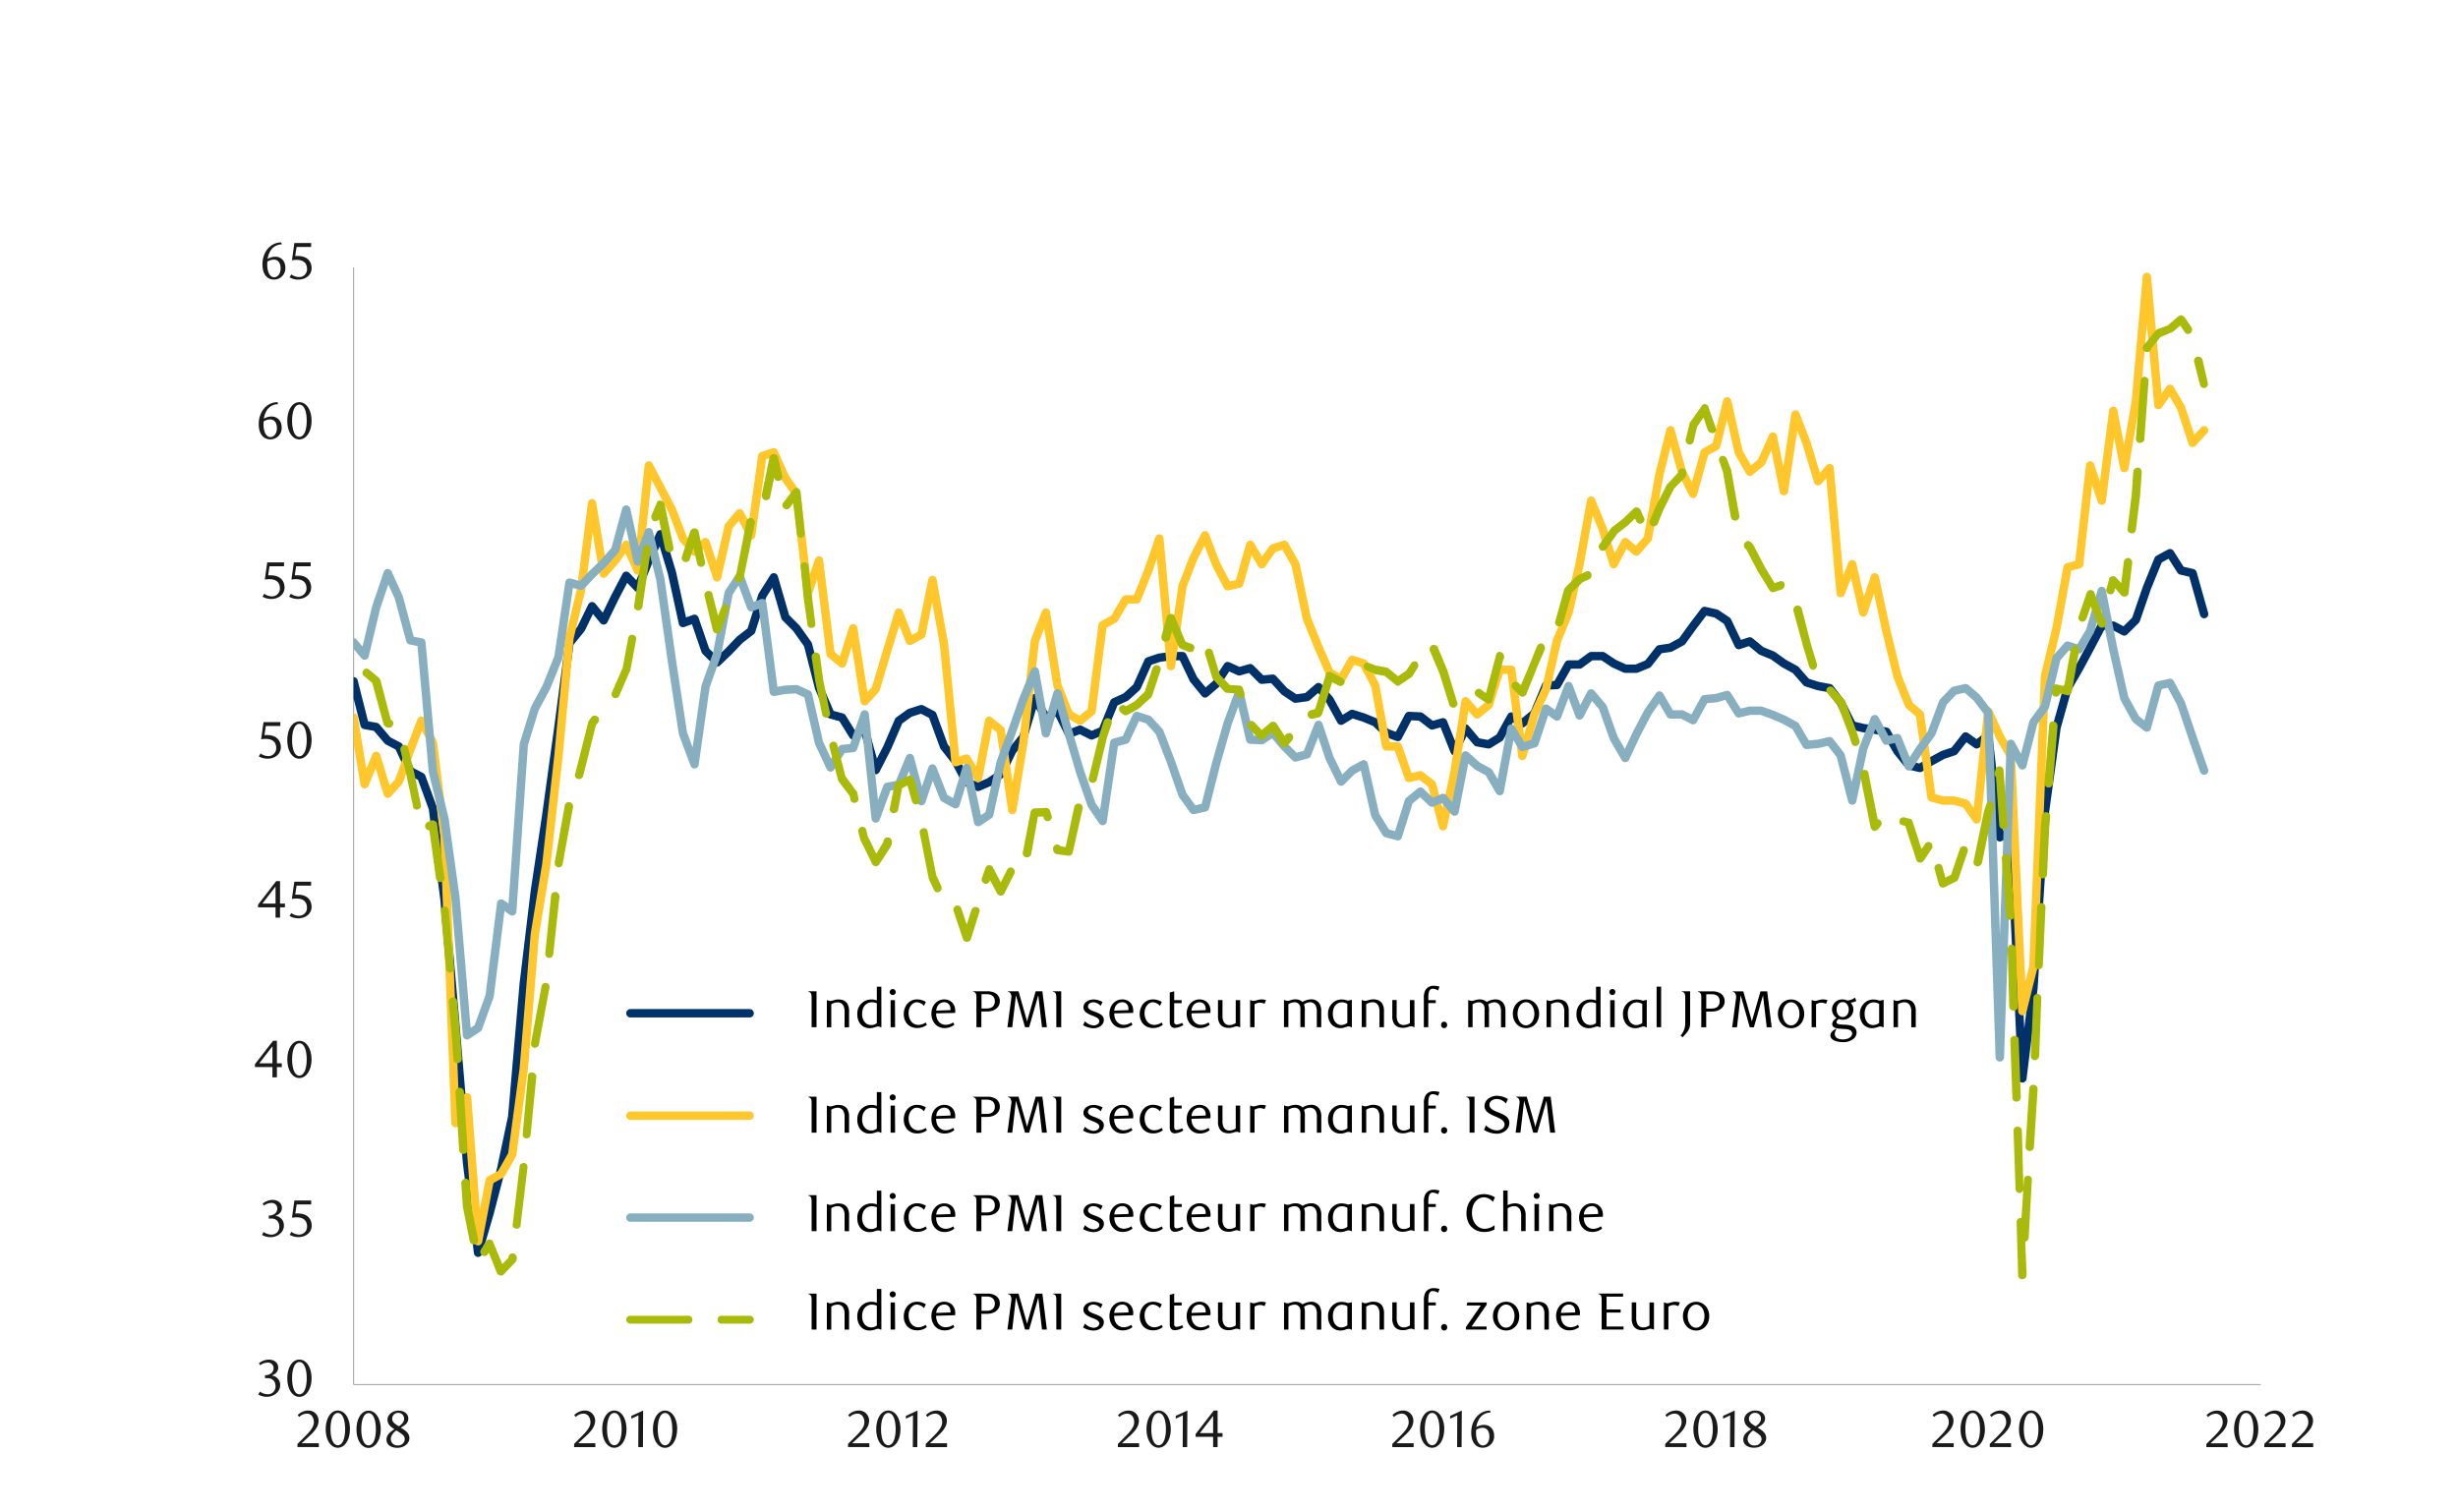 <svg id="_2" data-name="2" xmlns="http://www.w3.org/2000/svg" xmlns:xlink="http://www.w3.org/1999/xlink" viewBox="0 0 1460 898"><defs><clipPath id="clip-path"><rect x="111.13" y="-386.5" width="1329.12" height="1778.4" style="fill:none"/></clipPath><clipPath id="clip-path-2"><rect x="210.03" y="296.47" width="1102.3" height="450.84" style="fill:none"/></clipPath><clipPath id="clip-path-3"><rect x="210.03" y="161.69" width="1102.3" height="578.76" style="fill:none"/></clipPath><clipPath id="clip-path-4"><rect x="210.03" y="299.9" width="1102.3" height="331.34" style="fill:none"/></clipPath><clipPath id="clip-path-5"><rect x="210.03" y="187.27" width="1101.98" height="572.83" style="fill:none"/></clipPath></defs><g style="clip-path:url(#clip-path)"><line x1="210.03" y1="822.5" x2="210.03" y2="158.88" style="fill:none;stroke:#a6a6a6;stroke-linejoin:round;stroke-width:0.624px"/><line x1="210.03" y1="822.5" x2="1342.9" y2="822.5" style="fill:none;stroke:#a6a6a6;stroke-linejoin:round;stroke-width:0.624px"/></g><g style="clip-path:url(#clip-path-2)"><polyline points="-598.99 376.65 -592.12 376.03 -585.57 370.73 -578.71 373.53 -571.84 391 -565.29 414.4 -558.43 424.08 -551.87 430.63 -545.01 456.52 -538.15 479.93 -531.59 498.64 -524.73 510.81 -518.18 466.51 -511.31 444.98 -504.45 429.38 -497.9 418.46 -491.03 397.56 -484.48 374.47 -477.62 382.89 -471.07 364.8 -464.2 334.85 -457.34 318.93 -450.79 310.2 -443.92 308.95 -437.37 340.15 -430.51 342.33 -423.64 336.4 -417.09 329.23 -410.23 351.07 -403.67 369.48 -396.81 362.3 -389.95 390.69 -383.39 401.93 -376.53 419.71 -369.98 428.13 -363.11 482.42 -356.25 505.51 -349.7 515.8 -342.83 512.37 -336.28 524.85 -329.42 540.14 -322.55 522.36 -316 520.8 -309.14 486.17 -302.59 502.7 -295.72 609.09 -288.86 563.23 -282.31 551.68 -275.44 506.76 -268.89 458.71 -262.03 422.83 -255.16 404.11 -248.3 381.64 -241.43 376.03 -234.88 418.46 -228.02 430.63 -221.15 447.79 -214.6 456.21 -207.74 459.33 -201.19 437.81 -194.32 439.99 -187.46 459.33 -180.91 489.91 -174.04 484.61 -167.49 470.25 -160.63 460.89 -153.76 434.06 -147.21 398.81 -140.35 397.25 -133.79 354.81 -126.93 322.68 -120.07 305.52 -113.51 303.96 -106.65 323.61 -100.1 313.32 -93.23 301.15 -86.37 299.28 -79.82 327.36 -72.95 323.93 -66.4 344.2 -59.54 361.37 -52.67 374.78 -46.12 386.64 -39.26 378.52 -32.71 380.08 -25.84 382.89 -18.98 381.33 -12.43 407.54 -5.56 416.59 0.99 400.37 7.85 393.19 14.72 400.99 21.27 359.81 28.13 356.69 34.69 357.62 41.55 356.69 48.41 359.18 54.97 349.51 61.83 361.99 68.38 346.39 75.25 357.31 82.11 365.11 88.66 360.74 95.53 364.49 102.08 363.86 108.94 372.29 115.81 382.89 122.36 379.77 129.22 392.88 135.77 379.77 142.64 396 149.19 376.96 156.05 380.71 162.92 373.22 169.47 386.01 176.33 394.13 182.89 393.19 189.75 398.49 196.61 398.49 203.17 405.67 210.03 404.73 216.58 430.63 223.45 431.88 230.31 439.99 236.86 443.42 243.73 458.08 250.28 461.52 257.14 480.24 264.01 534.21 270.56 609.72 277.42 690.84 283.97 744.19 290.84 720.48 297.7 694.27 304.25 663.38 311.12 584.13 317.67 529.53 324.53 483.98 331.71 431.88 338.26 381.96 345.13 373.53 351.68 360.12 358.54 368.54 365.41 354.5 371.96 342.02 378.82 349.2 385.37 332.97 392.24 317.37 399.1 340.15 405.65 370.1 412.52 367.61 419.07 386.64 425.93 393.5 432.8 386.95 439.35 380.08 446.21 374.78 452.77 353.88 459.63 342.96 466.49 366.67 473.05 373.22 479.91 382.89 486.46 408.48 493.33 424.39 500.19 426.26 506.74 436.87 513.61 433.75 520.16 457.46 527.02 444.05 533.89 428.13 540.44 423.45 547.3 421.27 553.85 424.7 560.72 443.42 567.58 452.16 574.13 464.64 581 467.44 587.55 464.64 594.41 459.96 601.28 445.92 607.83 437.81 614.69 414.72 621.25 426.26 628.11 422.2 634.97 435.93 641.53 433.44 648.39 436.87 654.94 434.06 661.81 417.21 668.67 414.09 675.22 408.17 682.09 392.88 688.64 390.69 695.5 389.76 702.37 389.76 708.92 403.49 715.78 411.91 722.33 406.29 729.2 395.69 736.06 398.81 742.61 396.93 749.48 403.8 756.03 403.17 762.89 410.66 769.45 415.03 776.31 414.09 783.17 408.17 789.73 415.65 796.59 428.13 803.14 424.08 810.01 426.26 816.87 429.07 823.42 435.31 830.29 437.81 836.84 425.32 843.7 425.64 850.57 430.94 857.12 429.07 863.98 446.23 870.53 432.81 877.4 440.93 884.26 442.17 890.81 438.12 897.68 425.64 904.23 429.69 911.41 423.76 918.27 407.23 924.82 406.92 931.69 394.75 938.24 394.75 945.1 389.76 951.97 389.76 958.52 394.13 965.38 397.25 971.93 397.25 978.8 394.44 985.66 385.7 992.21 384.76 999.08 381.02 1005.63 371.97 1012.49 362.93 1019.36 364.49 1025.91 368.85 1032.77 383.2 1039.33 381.02 1046.19 386.64 1053.05 389.44 1059.61 394.13 1066.47 397.87 1073.02 405.36 1079.89 407.54 1086.75 408.79 1093.3 417.21 1100.17 430.94 1106.72 432.5 1113.58 433.44 1120.45 434.69 1127 446.23 1133.86 454.65 1140.41 456.21 1147.28 452.16 1154.14 448.41 1160.69 446.23 1167.56 437.49 1174.11 442.17 1180.97 436.87 1187.84 497.4 1194.39 494.28 1201.25 640.61 1207.81 586.94 1214.67 482.11 1221.53 432.19 1228.09 408.79 1234.95 396.93 1241.5 384.76 1248.37 371.66 1255.23 371.66 1261.78 375.09 1268.65 368.23 1275.2 349.2 1282.06 332.35 1288.93 328.61 1295.48 338.9 1302.34 340.46 1309.21 364.8" style="fill:none;stroke:#003168;stroke-linecap:round;stroke-linejoin:round;stroke-width:4.992px"/></g><g style="clip-path:url(#clip-path-3)"><polyline points="-1084.46 494.59 -1077.59 391.94 -1071.04 356.06 -1064.18 394.13 -1057.63 335.16 -1050.76 374.78 -1043.9 369.17 -1037.35 378.84 -1030.48 449.04 -1023.93 437.49 -1017.07 374.78 -1010.2 363.86 -1003.65 332.97 -996.79 344.52 -990.23 376.96 -983.37 439.68 -976.51 420.33 -969.95 450.6 -963.09 439.68 -956.54 430 -949.67 428.13 -942.81 378.84 -936.26 371.35 -929.39 337.03 -922.84 329.54 -915.98 319.87 -909.11 312.69 -902.56 302.71 -895.7 287.73 -889.15 276.5 -882.28 281.81 -875.42 291.79 -868.87 272.44 -862 264.96 -855.45 268.7 -848.59 327.67 -841.72 302.71 -835.17 346.7 -827.99 403.49 -821.44 414.72 -814.58 505.82 -807.71 521.11 -801.16 430 -794.3 498.33 -787.75 479.3 -780.88 505.82 -774.02 521.11 -767.47 515.49 -760.6 528.6 -754.05 521.11 -747.19 501.76 -740.32 456.52 -733.77 460.58 -726.91 374.78 -720.35 449.04 -713.49 412.85 -706.63 422.52 -700.07 433.75 -693.21 386.32 -686.66 344.52 -679.79 371.35 -672.93 384.45 -666.38 371.35 -659.51 373.22 -652.96 327.67 -646.1 350.44 -639.23 297.4 -632.68 323.61 -625.82 369.17 -619.27 322.05 -612.4 335.16 -605.54 357.93 -598.99 371.35 -592.12 388.51 -585.57 388.51 -578.71 401.61 -571.84 426.26 -565.29 464.32 -558.43 458.4 -551.87 456.52 -545.01 467.76 -538.15 467.76 -531.59 477.43 -524.73 503.95 -518.18 431.88 -511.31 410.97 -504.45 397.87 -497.9 399.43 -491.03 361.68 -484.48 332.97 -477.62 374.78 -471.07 352.32 -464.2 310.51 -457.34 306.76 -450.79 289.61 -443.92 295.53 -437.37 316.13 -430.51 332.97 -423.64 350.44 -417.09 353.88 -410.23 382.58 -403.67 416.59 -396.81 395.69 -389.95 445.29 -383.39 449.04 -376.53 467.76 -369.98 471.5 -363.11 558.86 -356.25 589.13 -349.7 593.18 -342.83 574.15 -336.28 581.64 -329.42 608.47 -322.55 572.28 -316 566.66 -309.14 513.31 -302.59 515.49 -295.72 617.83 -288.86 555.12 -282.31 532.34 -275.44 490.85 -268.89 430 -262.03 397.87 -255.16 397.87 -248.3 384.45 -241.43 374.78 -234.88 439.68 -228.02 437.49 -221.15 433.75 -214.6 462.14 -207.74 471.5 -201.19 412.85 -194.32 418.77 -187.46 465.88 -180.91 513.31 -174.04 517.05 -167.49 462.14 -160.63 462.14 -153.76 424.39 -147.21 382.58 -140.35 397.87 -133.79 344.52 -126.93 283.99 -120.07 251.54 -113.51 238.44 -106.65 255.6 -100.1 242.18 -93.23 242.18 -86.37 226.89 -79.82 244.05 -72.95 255.6 -66.4 281.81 -59.54 302.71 -52.67 323.61 -46.12 325.8 -39.26 306.76 -32.71 314.25 -25.84 338.9 -18.98 344.52 -12.43 401.61 -5.56 428.13 0.99 397.87 7.85 390.07 14.72 397.87 21.27 314.25 28.13 306.76 34.69 316.13 41.55 346.7 48.41 348.26 54.97 332.97 61.83 361.68 68.38 344.52 75.25 373.22 82.11 405.36 88.66 386.32 95.53 373.22 102.08 401.61 108.94 416.59 115.81 437.49 122.36 416.59 129.22 435.62 135.77 365.42 142.64 390.07 149.19 391.94 156.05 384.45 162.92 367.61 169.47 409.41 176.33 401.61 182.89 371.35 189.75 390.07 196.61 414.72 203.17 441.24 210.03 426.26 216.58 465.88 223.45 449.04 230.31 471.5 236.86 464.32 243.73 445.29 250.28 428.13 257.14 441.24 264.01 496.46 270.56 667.13 277.42 651.84 283.97 737.33 290.84 701.13 297.7 697.39 304.25 685.85 311.12 634.68 317.67 555.12 324.53 513.31 331.71 449.04 338.26 378.84 345.13 350.44 351.68 298.96 358.54 340.77 365.41 332.97 371.96 323.61 378.82 338.9 385.37 276.5 392.24 289.61 399.1 302.71 405.65 319.87 412.52 327.67 419.07 322.05 425.93 342.96 432.8 312.69 439.35 304.89 446.21 318 452.77 270.88 459.63 268.7 466.49 283.99 473.05 293.35 479.91 352.32 486.46 332.97 493.33 388.51 500.19 394.13 506.74 373.22 513.61 416.59 520.16 409.41 527.02 386.32 533.89 363.86 540.44 380.71 547.3 376.96 553.85 344.52 560.72 382.58 567.58 452.78 574.13 450.6 581 462.14 587.55 428.13 594.41 433.75 601.28 481.17 607.83 441.24 614.69 380.71 621.25 363.86 628.11 407.23 634.97 424.39 641.53 428.13 648.39 422.52 654.94 371.35 661.81 367.61 668.67 356.06 675.22 356.06 682.09 338.9 688.64 319.87 695.5 395.69 702.37 348.26 708.92 331.41 715.78 318 722.33 335.16 729.2 348.26 736.06 346.7 742.61 323.61 749.48 335.16 756.03 325.8 762.89 323.61 769.45 335.16 776.31 367.61 783.17 384.45 789.73 399.43 796.59 403.49 803.14 391.94 810.01 394.13 816.87 407.23 823.42 443.42 830.29 443.42 836.84 462.14 843.7 460.58 850.57 465.88 857.12 490.85 863.98 458.4 870.53 416.59 877.4 424.39 884.26 418.77 890.81 397.87 897.68 397.87 904.23 449.04 911.41 424.39 918.27 409.41 924.82 380.71 931.69 363.86 938.24 335.16 945.1 297.4 951.97 314.25 958.52 335.16 965.38 322.05 971.93 327.67 978.8 319.87 985.66 281.81 992.21 255.6 999.08 280.25 1005.63 293.35 1012.49 268.7 1019.36 264.96 1025.91 238.44 1032.77 268.7 1039.33 280.25 1046.19 274.63 1053.05 259.34 1059.61 291.79 1066.47 246.24 1073.02 263.08 1079.89 285.86 1086.75 278.06 1093.3 352.32 1100.17 335.16 1106.72 363.86 1113.58 342.96 1120.45 374.78 1127 401.61 1133.86 418.77 1140.41 424.39 1147.28 473.69 1154.14 475.56 1160.69 475.56 1167.56 477.43 1174.11 486.79 1180.97 422.52 1187.84 437.49 1194.39 449.04 1201.25 600.67 1207.81 574.15 1214.67 401.61 1221.53 373.22 1228.09 337.03 1234.95 335.16 1241.5 276.5 1248.37 297.4 1255.23 244.05 1261.78 278.06 1268.65 238.44 1275.2 164.49 1282.06 240.62 1288.93 230.95 1295.48 242.18 1302.34 263.08 1309.21 255.6" style="fill:none;stroke:#ffc72c;stroke-linecap:round;stroke-linejoin:round;stroke-width:4.992px"/></g><g style="clip-path:url(#clip-path-4)"><polyline points="-93.23 307.7 -86.37 378.84 -79.82 395.37 -72.95 386.32 -66.4 376.03 -59.54 366.05 -52.67 397.56 -46.12 406.29 -39.26 419.71 -32.71 402.86 -25.84 388.82 -18.98 344.2 -12.43 360.43 -5.56 381.33 0.99 423.76 7.85 415.03 14.72 431.25 21.27 427.2 28.13 441.86 34.69 446.54 41.55 440.93 48.41 439.37 54.97 430 61.83 425.01 68.38 391.63 75.25 389.13 82.11 389.13 88.66 386.32 95.53 393.5 102.08 396.93 108.94 402.55 115.81 386.32 122.36 397.56 129.22 405.67 135.77 386.01 142.64 398.81 149.19 381.33 156.05 365.11 162.92 348.57 169.47 383.2 176.33 379.77 182.89 347.64 189.75 344.52 196.61 390.07 203.17 381.33 210.03 381.64 216.58 389.44 223.45 360.74 230.31 340.46 236.86 354.81 243.73 380.4 250.28 381.64 257.14 458.4 264.01 486.48 270.56 533.59 277.42 615.02 283.97 610.65 290.84 591.62 297.7 536.71 304.25 541.39 311.12 442.17 317.67 420.96 324.53 408.17 331.71 390.38 338.26 346.08 345.13 347.95 351.68 341.08 358.54 334.53 365.41 326.73 371.96 302.71 378.82 333.6 385.37 316.13 392.24 344.2 399.1 392.56 405.65 435.62 412.52 454.03 419.07 407.85 425.93 388.51 432.8 352.32 439.35 342.33 446.21 360.74 452.77 358.25 459.63 410.97 466.49 409.73 473.05 409.41 479.91 412.53 486.46 441.24 493.33 455.9 500.19 444.98 506.74 444.36 513.61 424.39 520.16 486.17 527.02 467.44 533.89 466.2 540.44 450.29 547.3 475.87 553.85 456.52 560.72 474 567.58 477.74 574.13 456.21 581 488.35 587.55 483.98 594.41 452.78 601.28 434.06 607.83 415.34 614.69 398.81 621.25 435.62 628.11 411.91 634.97 436.25 641.53 458.4 648.39 478.05 654.94 487.73 661.81 441.24 668.67 439.37 675.22 425.32 682.09 427.51 688.64 434.69 695.5 452.47 702.37 472.13 708.92 481.17 715.78 479.61 722.33 453.72 729.2 429.69 736.06 410.97 742.61 439.37 749.48 439.68 756.03 435.31 762.89 443.42 769.45 449.97 776.31 448.1 783.17 430.63 789.73 450.29 796.59 464.32 803.14 457.77 810.01 454.03 816.87 484.29 823.42 494.9 830.29 496.77 836.84 475.87 843.7 470.25 850.57 476.81 857.12 474 863.98 482.11 870.53 448.73 877.4 454.96 884.26 458.71 890.81 469.94 897.68 432.81 904.23 443.73 911.41 441.55 918.27 420.96 924.82 425.64 931.69 407.54 938.24 425.01 945.1 411.91 951.97 420.02 958.52 438.43 965.38 450.29 971.93 436.25 978.8 423.14 985.66 413.16 992.21 424.39 999.08 424.39 1005.63 427.82 1012.49 415.34 1019.36 414.72 1025.91 412.85 1032.77 423.76 1039.33 422.2 1046.19 422.2 1053.05 424.7 1059.61 427.51 1066.47 431.25 1073.02 442.49 1079.89 441.86 1086.75 440.3 1093.3 448.73 1100.17 475.56 1106.72 444.67 1113.58 427.2 1120.45 439.99 1127 438.43 1133.86 455.28 1140.41 444.98 1147.28 435.62 1154.14 417.21 1160.69 410.35 1167.56 408.79 1174.11 414.4 1180.97 423.45 1187.84 628.13 1194.39 441.86 1201.25 454.65 1207.81 429.07 1214.67 419.71 1221.53 391 1228.09 383.52 1234.95 385.7 1241.5 374.78 1248.37 351.07 1255.23 385.7 1261.78 414.72 1268.65 427.2 1275.2 432.19 1282.06 407.23 1288.93 405.67 1295.48 417.84 1302.34 438.12 1309.21 457.77" style="fill:none;stroke:#87afbf;stroke-linecap:round;stroke-linejoin:round;stroke-width:4.992px"/></g><g style="clip-path:url(#clip-path-5)"><path d="M1308.27,213.79l3.12,13.73a2.39,2.39,0,1,1-4.68.93L1303.28,215a2.59,2.59,0,0,1,1.87-3.12A2.76,2.76,0,0,1,1308.27,213.79Zm-35.57-7.18v-.31c.31-.62.31-.93.63-1.25l6.86-8.42c.31-.62.62-.62.94-.94l6.86-2.49-.62.31,6.55-5.62a4.45,4.45,0,0,1,1.87-.62,6.37,6.37,0,0,1,1.87,1.25l4.06,5.93a2.76,2.76,0,0,1-.63,3.43,2.22,2.22,0,0,1-3.43-.63l-4.05-5.92,3.43.31-6.55,5.61c-.32,0-.63.32-.94.32l-6.55,2.8.93-.93-6.86,8.42.62-1.25v.32a2.21,2.21,0,0,1-2.49,2.18A2.47,2.47,0,0,1,1272.7,206.61Zm-4,53.67,2.8-34a2.47,2.47,0,0,1,2.5-2.5c1.25.32,2.5,1.25,2.18,2.81l-2.49,34.32c0,1.25-1.25,2.19-2.81,2.19C1269.58,263.09,1268.65,261.84,1268.65,260.28Zm-5,54,2.5-20.59.94-13.73a2.73,2.73,0,0,1,2.8-2.18c1.25,0,2.19,1.25,2.19,2.81l-.94,13.73-2.49,20.28c-.32,1.56-1.25,2.49-2.81,2.18A2.42,2.42,0,0,1,1263.65,314.25Zm-12.48,35.57,1.56-5.93a2,2,0,0,1,1.88-1.56,2.06,2.06,0,0,1,2.18.63l6.86,7.49-4.36,1.24,2.18-18.09a2.74,2.74,0,0,1,2.81-2.19,3,3,0,0,1,2.18,2.81l-2.18,18.1a2,2,0,0,1-1.56,1.87,2.4,2.4,0,0,1-2.81-.62l-6.55-7.49,4.05-.94-1.56,5.93a2.21,2.21,0,0,1-2.8,1.87A2.39,2.39,0,0,1,1251.17,349.82Zm-16.53,16.23,4.68-13.73a2.67,2.67,0,0,1,2.18-1.87A2.47,2.47,0,0,1,1244,352l6.55,17.78h-4.68l.31-.94c.31-1.24,1.56-1.87,3.12-1.56a2.24,2.24,0,0,1,1.56,2.81V371a2.37,2.37,0,0,1-2.49,1.87,2.34,2.34,0,0,1-2.19-1.56l-6.86-17.47H1244l-4.68,13.73c-.63,1.24-1.87,2.18-3.12,1.56A2.33,2.33,0,0,1,1234.64,366.05Zm-15.91,45.24.31-2.5a2.23,2.23,0,0,1,.93-1.87c.63-.31,1.25-.63,1.88-.31l6.86,1.56-3.12,1.87L1230,385.7c.31-1.56,1.56-2.18,3.12-2.18a2.43,2.43,0,0,1,1.87,2.81L1230.58,411a2.05,2.05,0,0,1-1.25,1.56c-.31.63-1.24.63-1.87.32l-6.55-1.56,2.81-2.19v2.5c-.31,1.25-1.25,2.49-2.81,2.18A2.41,2.41,0,0,1,1218.73,411.29ZM1214.36,465l2.81-34.32a2.4,2.4,0,0,1,2.49-2.18,2.73,2.73,0,0,1,2.5,2.8l-2.81,34.32a2.51,2.51,0,1,1-5-.62Zm-3.43,54,1.24-27.15.63-7.17a2.41,2.41,0,0,1,2.49-2.19,2.47,2.47,0,0,1,2.5,2.5l-.62,6.86-1.25,27.46a2.46,2.46,0,0,1-2.5,2.49A2.54,2.54,0,0,1,1210.93,518.93Zm-2.19,54.28,1.25-34.63a2.73,2.73,0,0,1,2.81-2.18,2.41,2.41,0,0,1,2.18,2.49l-1.56,34.32a2.46,2.46,0,0,1-2.49,2.5A2.22,2.22,0,0,1,1208.74,573.21Zm-2.49,54,1.56-34.63a2.41,2.41,0,0,1,2.49-2.19,2.22,2.22,0,0,1,2.19,2.5l-1.25,34.32a2.74,2.74,0,0,1-2.81,2.5A2.41,2.41,0,0,1,1206.25,627.19Zm-3.12,53.66,2.18-34.32a2.42,2.42,0,0,1,2.5-2.18,2.46,2.46,0,0,1,2.49,2.5l-2.18,34.32a2.46,2.46,0,0,1-2.5,2.49A2.55,2.55,0,0,1,1203.13,680.85Zm-3.12,54,2.18-34.32a2.41,2.41,0,0,1,2.5-2.18,2.21,2.21,0,0,1,2.18,2.49L1205,735.14a2.47,2.47,0,0,1-2.5,2.5A2.73,2.73,0,0,1,1200,734.83Zm2.49-9.36,1.25,31.82h-5v-2.8a2.74,2.74,0,0,1,2.81-2.19,2.42,2.42,0,0,1,2.18,2.5v2.81a2.65,2.65,0,0,1-2.5,2.18,2.22,2.22,0,0,1-2.49-2.18l-.94-31.83a2.35,2.35,0,0,1,4.68-.31Zm-1.56-54,.94,34.64a2.65,2.65,0,0,1-2.19,2.49,2.46,2.46,0,0,1-2.49-2.49L1196,671.81a2.3,2.3,0,0,1,2.5-2.5A2.41,2.41,0,0,1,1200.94,671.49Zm-1.87-54,1.25,34.32a2.46,2.46,0,0,1-2.5,2.49,2.2,2.2,0,0,1-2.49-2.18l-1.25-34.32a2.46,2.46,0,0,1,2.49-2.5A2.22,2.22,0,0,1,1199.07,617.52Zm-1.56-54,.94,34.32a2.23,2.23,0,0,1-2.19,2.5,2.74,2.74,0,0,1-2.81-2.19l-.93-34.32a2.72,2.72,0,0,1,2.18-2.8A3,3,0,0,1,1197.51,563.54Zm-3.43-54,2.49,34.32a2.41,2.41,0,0,1-2.18,2.49c-1.56.31-2.5-.93-2.81-2.18l-2.49-34.32a2.41,2.41,0,0,1,2.18-2.5C1192.83,507.07,1193.77,508.32,1194.08,509.57ZM1184.72,459l.62-1.87a2.37,2.37,0,0,1,4.68.31l2.5,32.45a2.5,2.5,0,0,1-5,.31l-2.19-32.13,4.68.31-.62,1.87a2.43,2.43,0,0,1-2.81,1.87A2.76,2.76,0,0,1,1184.72,459Zm-12.48,52.73,6.24-29.95,1.25-3.75a2.43,2.43,0,0,1,2.8-1.87,2.51,2.51,0,0,1,1.88,3.12l-.94,3.43-6.24,30a2.77,2.77,0,0,1-3.12,1.87A2.43,2.43,0,0,1,1172.24,511.75Zm-18.41,3.43,2.5,9.05-3.44-1.56,6.87-3.43-1.25,1.56,5.62-16.54a2.47,2.47,0,0,1,4.68,1.56l-5.62,16.54a2.46,2.46,0,0,1-1.25,1.25l-6.86,3.43a2.67,2.67,0,0,1-2.19,0,3.12,3.12,0,0,1-1.24-1.56l-2.5-9.05a2.38,2.38,0,0,1,1.87-3.12A2.21,2.21,0,0,1,1153.83,515.18Zm-22.78-29.64,3.44.94c.62,0,1.24.62,1.56,1.56l6.86,21.21-4.37-.62,5-7.49a2.42,2.42,0,0,1,3.12-.62,2.65,2.65,0,0,1,.94,3.43l-5,7.49a2.58,2.58,0,0,1-2.5.93,2,2,0,0,1-1.87-1.56l-6.86-21.21,1.87,1.56-3.12-.94a2.21,2.21,0,0,1-1.87-2.81A2.43,2.43,0,0,1,1131.05,485.54Zm-21.21-26.21,6.24,31.2-4.37-.93,1.56-1.87a2.44,2.44,0,1,1,3.74,3.12l-1.56,1.87a3.54,3.54,0,0,1-2.49.93,3.26,3.26,0,0,1-1.87-2.18l-6.24-31.2c0-1.25.62-2.81,2.18-2.81A2.21,2.21,0,0,1,1109.84,459.33Zm-20.59-50.54,5.92,6.55c.32.31.32.63.63.63l6.55,17.47,2.18,6.55a2.59,2.59,0,0,1-1.87,3.12,2.24,2.24,0,0,1-2.81-1.56l-2.18-6.55-6.55-17.16.31.93-5.93-6.86a2.46,2.46,0,0,1,0-3.43A2.55,2.55,0,0,1,1089.25,408.79Zm-19-47.11,5.31,20.59,3.74,12.48a3,3,0,0,1-1.87,3.12,2.43,2.43,0,0,1-2.81-1.87l-3.74-12.48-5.62-20.59a2.6,2.6,0,0,1,1.87-3.12A2.5,2.5,0,0,1,1070.21,361.68ZM1040,322.05l1.25,1.25a1.09,1.09,0,0,1,.31.63l6.86,13.1,6.56,10.92-2.81-.94,4.68-1.56a2.19,2.19,0,0,1,3.12,1.25,3,3,0,0,1-1.56,3.43l-4.68,1.56a2.3,2.3,0,0,1-2.81-1.24L1044,339.21l-6.87-13.1.63.62-1.25-.93a2.44,2.44,0,0,1,0-3.43C1037.45,321.12,1038.7,321.12,1040,322.05Zm-14.35-49.6,2.81,7.17v.63l4.68,26.2a2.55,2.55,0,0,1-5,.94l-4.68-26.52.32.62-2.5-7.17a2.52,2.52,0,0,1,1.25-3.43A2.56,2.56,0,0,1,1025.6,272.45Zm-24.34-11.55,2.19-9a1.14,1.14,0,0,1,.31-.93l6.86-9.67a2.09,2.09,0,0,1,2.19-1.25c.93.31,1.87.93,1.87,1.56l4.37,12.48a2.19,2.19,0,0,1-1.25,3.12,3,3,0,0,1-3.43-1.56l-4.06-12.17,4.37.31-6.87,10,.32-.94-2.19,9.36a2.43,2.43,0,0,1-2.81,1.87A2.77,2.77,0,0,1,1001.26,260.9ZM980.05,309l3.12-7.49L990,288.05c.31-.32.31-.63.62-.63l6.56-7.17-.63,1.24.31-1.24a2.39,2.39,0,0,1,3.12-1.88,2.23,2.23,0,0,1,1.56,2.81v1.25c-.31.31-.31.94-.62,1.25l-6.86,6.86.31-.31-6.55,13.1-3.12,7.8a2.63,2.63,0,0,1-3.44,1.25A2.52,2.52,0,0,1,980.05,309Zm-30,14.35,6.56-9.05c0-.31.31-.31.31-.62l6.86-5.3,6.55-6.24a1.94,1.94,0,0,1,2.19-.63,2.58,2.58,0,0,1,1.87,1.25l2.18,5c.63.94,0,2.5-1.24,3.12a2.63,2.63,0,0,1-3.44-1.25l-2.18-4.68,4.06.63-6.87,6.55-6.86,5.3.62-.31-6.55,9.05a2.53,2.53,0,0,1-3.43.62C949.47,325.8,949.16,324.24,950.09,323.3Zm-26.2,45.55,5.3-19c.31-.31.31-.62.62-.93l6.87-6.87c.31,0,.31-.31.62-.31l4.68-2.18a2.15,2.15,0,0,1,3.12.93,2.51,2.51,0,0,1-.93,3.43l-4.68,2.19.62-.31-6.86,6.55.62-.94-5.3,18.72a2.64,2.64,0,0,1-3.12,1.87A2.32,2.32,0,0,1,923.89,368.85Zm-21.84,36.82,4.05,3.74-4.05.94,7.17-17.16,3.75-9.36a2.73,2.73,0,0,1,3.12-1.56,3.14,3.14,0,0,1,1.56,3.43l-4.06,9.36-6.86,17.16a3.2,3.2,0,0,1-1.88,1.56,3,3,0,0,1-2.18-.62l-4.06-4.06a2.43,2.43,0,1,1,3.44-3.43Zm-22.16,4.06,5.62,4L881.77,415l6.86-25.9a2.09,2.09,0,0,1,2.18-1.87,2.36,2.36,0,0,1,2.19,1.56l.31.63a2.38,2.38,0,0,1-4.37,1.87l-.31-.63,4.68-.31-6.86,25.9a1.48,1.48,0,0,1-1.56,1.56,1.94,1.94,0,0,1-2.19-.31l-5.61-3.75c-1.25-.93-1.56-2.49-.63-3.43A2.21,2.21,0,0,1,879.89,409.73ZM854,384.45l5.61,13.42,5.93,19.34c.63,1.25-.31,2.5-1.56,3.12a2.73,2.73,0,0,1-3.12-1.56l-5.93-19-5.61-13.1a3,3,0,0,1,1.25-3.43C852.13,382.89,853.37,383.21,854,384.45Zm-40.87,9.36,4.68,1.88-.63-.32,6.87,1.25c.31.31.62.31.93.63l6.87,5.61h-3.12l6.86-4.68-.62.63,3.12-4.68a2.51,2.51,0,0,1,3.43-.94,2.92,2.92,0,0,1,.62,3.43l-3.12,5c0,.32-.31.32-.62.63l-6.87,4.68a2,2,0,0,1-2.8-.31L821.86,401l1.25.62-6.86-1.24a.31.31,0,0,0-.32-.32l-4.36-1.87a2.56,2.56,0,0,1-1.56-3.12A2.28,2.28,0,0,1,813.13,393.81Zm-34.64,28.08,4.06-.93-1.87,1.87,6.86-22.15a2.07,2.07,0,0,1,1.25-1.56,4.62,4.62,0,0,1,2.18.31l6.56,3.43a2.52,2.52,0,0,1-2.5,4.37l-6.55-3.43,3.74-1.56-6.86,21.84A3.21,3.21,0,0,1,783.8,426l-4.06.94a2.58,2.58,0,0,1-1.25-5Zm-33.38,7.18,5.93,6.24-3.12-.31,6.55-5.62a2.3,2.3,0,0,1,1.87-.62,2.65,2.65,0,0,1,1.87.93l6.87,10.61L761,440l2.5-3.43a2.88,2.88,0,0,1,3.74-.63,2.84,2.84,0,0,1,.31,3.75l-2.8,3.43a2.25,2.25,0,0,1-1.88.94,2.36,2.36,0,0,1-2.18-1.25l-6.55-10.3,3.43.63L751,438.74a2.44,2.44,0,0,1-3.43,0l-5.93-6.24a2.43,2.43,0,1,1,3.43-3.43Zm-24.65-41.81,4.37,14.35-.62-1.24,6.86,7.17-1.87-.62,6.86.31a2.35,2.35,0,0,1,2.19,1.56l.93,2.81a2.47,2.47,0,0,1-4.68,1.56l-.93-2.81,2.18,1.56-6.55-.31a3.26,3.26,0,0,1-1.87-.63l-6.56-7.17c-.31-.31-.62-.63-.62-.94l-4.37-14.35a2.73,2.73,0,0,1,1.56-3.12A2.5,2.5,0,0,1,720.46,387.26Zm-30.57-9.36L693,366.67a2.27,2.27,0,0,1,2.18-1.87,2,2,0,0,1,2.5,1.25L704.55,382,703,380.71l5,1.87a2.28,2.28,0,0,1,1.25,3.12c-.31,1.56-1.87,1.87-3.12,1.56l-4.68-1.87a3.78,3.78,0,0,1-1.56-1.56l-6.55-15.6,4.68-.31-3.12,11.54a2.62,2.62,0,0,1-5-1.56Zm-21.22,41.5,1.25.93h-2.5l6.55-3.74-.31.31,6.55-6.24-.62,1.25,5-15c.63-1.56,1.87-2.18,3.12-1.56a2.23,2.23,0,0,1,1.56,3.12l-5,15c0,.31-.31.62-.62.94l-6.87,6.24a.3.3,0,0,0-.31.31l-6.86,3.74a2.46,2.46,0,0,1-2.5-.31l-1.56-1.25a2.4,2.4,0,0,1-.31-3.43A2.46,2.46,0,0,1,668.67,419.4Zm-21.84,42.43,5.93-24.65,2.81-8.73a2.47,2.47,0,1,1,4.68,1.56l-2.81,8.42-5.93,24.65a2.59,2.59,0,0,1-3.12,1.87A2.33,2.33,0,0,1,646.83,461.83Zm-16.54,41.81v.62l-1.87-1.87,6.87,1.25-2.81,1.87,5.61-26.21a2.6,2.6,0,0,1,3.12-1.87,2.43,2.43,0,0,1,1.88,2.81l-5.93,26.21a2.44,2.44,0,0,1-2.81,1.87l-6.55-.94a2.68,2.68,0,0,1-2.19-1.87v-.62c-.62-1.25.32-2.5,1.56-3.12A2.5,2.5,0,0,1,630.29,503.64Zm-22.77,2.81,4.68-24.34a2.67,2.67,0,0,1,2.18-1.87l6.87-.31a2.37,2.37,0,0,1,2.49,1.87l.94,2.81a2.51,2.51,0,0,1-1.87,3.12,2.24,2.24,0,0,1-2.81-1.56l-.94-3.12,2.5,1.87-6.87.31,2.19-2.18-4.37,24.33a2.59,2.59,0,0,1-3.12,1.87A2.42,2.42,0,0,1,607.52,506.45Zm-24.34,15.28,2.19-6.24a2.34,2.34,0,0,1,2.18-1.56,2.62,2.62,0,0,1,2.18,1.25l6.87,13.11-4.37.31,5.93-11.86a2.28,2.28,0,0,1,3.12-1.25,2.64,2.64,0,0,1,1.25,3.44l-5.93,11.85a2.53,2.53,0,0,1-4.37,0l-6.86-13.1,4.68-.63-2.19,6.24a2.32,2.32,0,0,1-3.12,1.56A2.57,2.57,0,0,1,583.18,521.73ZM571,539.52l5.62,16.85H572l5-15.92a2.75,2.75,0,0,1,3.12-1.56,2.15,2.15,0,0,1,1.56,3.12l-5,15.92a2.48,2.48,0,0,1-2.5,1.56,2.35,2.35,0,0,1-2.18-1.56l-5.62-16.85a2.74,2.74,0,0,1,1.56-3.12A2.57,2.57,0,0,1,571,539.52Zm-20-45.55,5.3,26.83v-.63l2.81,6.24a2.64,2.64,0,0,1-1.25,3.44,2.28,2.28,0,0,1-3.12-1.25l-3.12-6.55v-.32l-5.3-26.83a2.27,2.27,0,0,1,1.87-2.81A2.16,2.16,0,0,1,551.05,494Zm-22.47-14,2.81-13.73a2.09,2.09,0,0,1,1.25-1.87l6.86-3.44a2,2,0,0,1,1.87,0,3.78,3.78,0,0,1,1.56,1.56l3.44,12.17a2.58,2.58,0,0,1-1.56,3.12,2.5,2.5,0,0,1-3.12-1.87l-3.44-12.17,3.44,1.56-6.87,3.43,1.25-1.56-2.5,13.73c-.31,1.56-1.56,2.19-3.12,2.19A2.61,2.61,0,0,1,528.58,479.93Zm-14,13.1,1.25,5v-.62l6.55,13.41h-4.05l6.55-10.92-.31.94.31-1.56a2.43,2.43,0,0,1,2.81-1.87,2.67,2.67,0,0,1,2.18,2.81l-.31,1.56c0,.31-.31.62-.31.93l-6.87,10.61a2.64,2.64,0,0,1-2.18,1.25c-.94,0-1.56-.63-2.19-1.56l-6.55-13.42-.31-.31-1.25-5a2.6,2.6,0,0,1,1.87-3.12A2.43,2.43,0,0,1,514.54,493Zm-17.16-50.54,5,19.34-.31-.94,6.87,9.36a1.13,1.13,0,0,1,.31.63l.62,3.12a2.22,2.22,0,0,1-1.87,2.81,2.24,2.24,0,0,1-2.81-1.56l-.62-3.12.31.93L498,464c0-.31-.32-.62-.32-.93l-5-19.35a2.51,2.51,0,0,1,1.87-3.12A2.43,2.43,0,0,1,497.38,442.49Zm-10.29-52.73L489,404.11,493,423.45a2.21,2.21,0,0,1-1.87,2.81,2.43,2.43,0,0,1-2.81-1.87l-4.05-19.66-2.19-14.35a2.52,2.52,0,0,1,5-.62Zm-6.87-53.67,2.19,19,1.87,15.28a2,2,0,0,1-1.87,2.5A2.15,2.15,0,0,1,479.6,371l-2.19-15.29-1.87-19a2.36,2.36,0,1,1,4.68-.63Zm-15-37.44,5.92-7.8a2.1,2.1,0,0,1,2.5-.93,2.67,2.67,0,0,1,1.87,2.18l2.5,24.65a2.35,2.35,0,1,1-4.68.31l-2.81-24.33,4.37,1.24-5.62,7.49a2.54,2.54,0,0,1-3.43.63C464.62,301.15,464.31,299.59,465.25,298.65ZM452.45,294l4.68-22.46a2.61,2.61,0,0,1,5,0l2.49,11.23a2.28,2.28,0,0,1-1.87,2.81,2.23,2.23,0,0,1-2.81-1.56l-2.81-11.23h5l-4.68,22.46a2.43,2.43,0,0,1-2.81,1.87C453.08,296.78,452.45,295.53,452.45,294Zm-15.91,48.68.63-1.56v.62l6.24-32.14a2.43,2.43,0,0,1,2.8-1.87,2.68,2.68,0,0,1,2.19,2.81l-6.55,32.14c0,.31,0,.31-.32.62l-.62,1.56a2.42,2.42,0,0,1-3.12.94A2.29,2.29,0,0,1,436.54,342.65Zm-13.41,10,5.3,20.59-4.68-.31,4.68-12.17a2.57,2.57,0,0,1,3.12-1.56,2.28,2.28,0,0,1,1.25,3.12l-4.68,12.48a2.34,2.34,0,0,1-2.19,1.56,2.71,2.71,0,0,1-2.49-1.87l-5-20.59a2.42,2.42,0,0,1,1.87-2.81A2.24,2.24,0,0,1,423.13,352.63ZM405,330.79l5-15.29c.63-.93,1.56-1.87,2.5-1.56a2.37,2.37,0,0,1,2.49,1.87l3.75,17.79a2.5,2.5,0,0,1-1.87,3.12,2.44,2.44,0,0,1-2.81-1.87L410,316.75l4.68.31-5,15.29a2.47,2.47,0,0,1-4.68-1.56Zm-18.1-24.34,3.12-7.48a1.93,1.93,0,0,1,2.5-1.56,2.66,2.66,0,0,1,2.18,1.87L400,325.17a2.44,2.44,0,0,1-1.87,2.81,2.59,2.59,0,0,1-3.12-1.87l-5.31-25.9,4.68.32L391.61,308a2.56,2.56,0,0,1-3.12,1.56A2.74,2.74,0,0,1,386.93,306.45Zm-10.29,53.36,5.3-34a2.36,2.36,0,1,1,4.68.62l-5,34a2.51,2.51,0,0,1-5-.62Zm-13.11,51.48,6.24-14.36v.32l3.44-18.41a2.39,2.39,0,0,1,4.68.93l-3.44,18.41c0,.31,0,.31-.31.63l-6.24,14.35a2.38,2.38,0,1,1-4.37-1.87Zm-21.84,48.36.94-3.75,6.86-27.14a1.11,1.11,0,0,1,.32-.63l1.56-2.18a2.46,2.46,0,0,1,3.43-.31c1.25.62,1.25,2.18.62,3.43l-1.56,1.87.31-.93-6.86,27.45-.94,3.75a2.74,2.74,0,0,1-3.12,1.56C341.69,462.14,341.07,460.89,341.69,459.65Zm-12.16,52.72,5.92-33.69a2.44,2.44,0,0,1,2.81-2.19,2.68,2.68,0,0,1,2.19,2.81l-6.24,34a2.28,2.28,0,0,1-2.81,1.87A2.42,2.42,0,0,1,329.53,512.37Zm-5.62,54L327.34,532c0-1.25,1.25-2.18,2.81-2.18a3,3,0,0,1,2.18,2.8L328.59,567a2.36,2.36,0,1,1-4.68-.62Zm-8.42,53,6.24-33.7a2.39,2.39,0,0,1,4.68.94l-6.24,33.7c0,1.24-1.56,2.18-2.81,2.18A2.59,2.59,0,0,1,315.49,619.39Zm-5,54.29,3.12-34.32a2.06,2.06,0,0,1,2.5-2.19,2.47,2.47,0,0,1,2.5,2.5L315.17,674a2.2,2.2,0,0,1-2.49,2.18A2.06,2.06,0,0,1,310.49,673.68ZM304.57,727l4.05-34c0-1.25,1.25-2.18,2.81-2.18a2.43,2.43,0,0,1,1.87,2.81l-4.05,34a2.19,2.19,0,0,1-2.81,2.19A2.15,2.15,0,0,1,304.57,727Zm-18.72,15,2.8-4.68a3.53,3.53,0,0,1,2.5-.94A2,2,0,0,1,293,738l6.87,16.54-4.06-.94,6.86-7.18-.93,1.56.31-1.24c0-1.25,1.25-2.19,2.81-2.19a3,3,0,0,1,2.18,2.81l-.31,1.25a2.41,2.41,0,0,1-.62,1.25L299.26,757a1.92,1.92,0,0,1-2.18.63,2.56,2.56,0,0,1-1.87-1.25l-6.56-16.54,4.37.31-3.12,4.68a2.46,2.46,0,1,1-4-2.8ZM279,702.69l.94,14L284,736.08a2.57,2.57,0,0,1-5,1.25l-4.05-20.28L274,703a2.74,2.74,0,0,1,2.18-2.81A2.55,2.55,0,0,1,279,702.69Zm-3.43-54L277.73,683a2.45,2.45,0,0,1-2.49,2.49,2.41,2.41,0,0,1-2.5-2.18L270.56,649a2.51,2.51,0,1,1,5-.31Zm-4.06-54,1.56,17.16,1.25,17.16a2.46,2.46,0,0,1-2.49,2.5,2.22,2.22,0,0,1-2.5-2.19l-1.25-17.16-1.56-17.16a2.41,2.41,0,0,1,2.19-2.49A2.32,2.32,0,0,1,271.49,594.74Zm-5-54,3.12,34.32c.31,1.24-.93,2.49-2.18,2.8a2.41,2.41,0,0,1-2.5-2.18l-3.12-34.32c-.31-1.56.63-2.5,2.19-2.81A2.41,2.41,0,0,1,266.5,540.77ZM254,488.35l2.19-.94a2.71,2.71,0,0,1,2.18.32,2.1,2.1,0,0,1,1.25,1.87L264,521.42a2.22,2.22,0,0,1-2.19,2.5,2.44,2.44,0,0,1-2.81-1.87l-4.36-31.83,3.43,1.87-1.87.94a2.58,2.58,0,1,1-2.19-4.68Zm-11.54-44,3.43,14L250,478.05a2.28,2.28,0,0,1-1.88,2.81,2.1,2.1,0,0,1-2.8-1.87l-4.06-19.34-3.43-14a2.76,2.76,0,0,1,1.87-3.12A2.42,2.42,0,0,1,242.48,444.36Zm-23.09-46.49,5.62,4.68c.31.31.62.94.93,1.25l6.55,25-1.56-1.56.94.31a2.15,2.15,0,0,1,1.56,3.12,2.57,2.57,0,0,1-3.12,1.56l-.94-.31a3.25,3.25,0,0,1-1.56-1.87l-6.86-25,.94,1.24-5.62-4.68a2.22,2.22,0,0,1-.31-3.43C216.58,396.93,218.14,396.93,219.39,397.87Zm-27.46,14.66.32,1.25h-5l6.87-24a3.67,3.67,0,0,1,1.56-1.56,2.67,2.67,0,0,1,2.18,0l6.87,4.37h-2.81a2.51,2.51,0,1,1,2.49,4.36,3.35,3.35,0,0,1-2.49,0l-6.87-4.36L198.8,391l-6.55,24a3.1,3.1,0,0,1-2.5,1.87,3,3,0,0,1-2.5-2.18l-.31-1.25c0-1.25.63-2.81,1.87-3.12C190.37,410.35,191.62,411,191.93,412.53Zm-13.72-53.35v.31c.31,0,.31.32.31.63l6.86,21.53,2.5,11.54A2.44,2.44,0,0,1,186,396a2.6,2.6,0,0,1-3.12-1.87l-2.19-11.24-6.86-21.52.31.62a2.47,2.47,0,0,1,4.06-2.81Zm-34.32-20.59,5.61.31a2.33,2.33,0,0,1,1.56.63l6.87,7.17-4.06.31,6.86-10.6a2.83,2.83,0,0,1,2.19-.94,2.35,2.35,0,0,1,2.18,1.25l3.12,5.93a2.59,2.59,0,0,1-.93,3.43,2.64,2.64,0,0,1-3.44-1.25l-3.12-5.93,4.06.31-6.55,10.3c-.63.62-1.25,1.25-1.87,1.25a4.46,4.46,0,0,1-2.19-.63L147.63,343l1.56.62-5.3-.31a2.47,2.47,0,0,1-2.5-2.5A2.22,2.22,0,0,1,143.89,338.59ZM110.81,309l6.87,8.42-1.87-.93,6.86.62a3.29,3.29,0,0,1,2.18,1.87l5.31,15.92a2.29,2.29,0,0,1-1.25,3.12,2.58,2.58,0,0,1-3.12-1.56l-5.62-15.92,1.88,1.56-6.56-.62a2.69,2.69,0,0,1-1.87-.94l-6.55-8.42a2.44,2.44,0,0,1,3.74-3.12Zm-36.5-2.5,5.62-10a3.1,3.1,0,0,1,1.56-1.25c.62,0,1.56,0,1.87.63l6.86,5.3c.31.31.63.62.63.94l5.61,13.41a2.38,2.38,0,1,1-4.37,1.87L86.48,304l.62,1.25-6.55-5.62L84,299l-5.3,10c-.63.94-2.19,1.56-3.12.94A2.64,2.64,0,0,1,74.31,306.45Zm-20.9,48.68,5.92-27.46c0-.31,0-.62.32-.62l2.8-5.31a2.64,2.64,0,0,1,3.44-1.25,2.85,2.85,0,0,1,.93,3.44L64,329.23v-.62l-5.92,27.76a2.44,2.44,0,0,1-2.81,1.88A2.38,2.38,0,0,1,53.41,355.13ZM25.33,392.25l.31-.93a2.34,2.34,0,0,1,2.18-1.56l6.55-1.25-1.87,1.56,6.87-15.6a2.12,2.12,0,0,1,2.49-1.25l6.87,1.25L45.92,376l.93-2.5A2.75,2.75,0,0,1,50,372c1.25.63,2.19,1.88,1.56,3.12l-.93,2.81a2.92,2.92,0,0,1-2.81,1.56l-6.86-1.56,2.8-1.25-6.55,15.29c-.62.94-1.25,1.56-1.87,1.56l-6.86.94,1.87-1.56-.31.93a2.73,2.73,0,0,1-3.12,1.56A2.72,2.72,0,0,1,25.33,392.25Zm-15.6,34,6.55,7.18-4.06,1.25L18.46,411a2.64,2.64,0,0,1,3.12-1.87,2.75,2.75,0,0,1,1.87,3.12L16.9,435.93A2,2,0,0,1,15,437.49a2.05,2.05,0,0,1-2.18-.62L6,429.69A3.28,3.28,0,0,1,6.29,426,2.86,2.86,0,0,1,9.73,426.26Zm-20,30.89,6.55,9.36-4.37.62,6.55-21.84a2.24,2.24,0,0,1,3.12-1.56,2.23,2.23,0,0,1,1.56,2.81l-6.55,22.15a2,2,0,0,1-1.87,1.56,2.58,2.58,0,0,1-2.5-.93L-14.3,460a2.22,2.22,0,0,1,.63-3.43C-12.74,455.59-11.18,455.9-10.24,457.15Zm-16.85-52.42h1.25a3.1,3.1,0,0,1,2.49,1.88l6.56,28.7,1.24,3.74a2.63,2.63,0,0,1-1.87,3.12,2.43,2.43,0,0,1-2.81-1.87l-1.24-3.74-6.87-28.71,2.5,1.88h-.94a2.41,2.41,0,0,1-2.49-2.19A2.74,2.74,0,0,1-27.09,404.73Zm-19.66,13.11,3.12,16.85-4.68-.32,5.62-16.22a2.57,2.57,0,0,1,3.12-1.56A2.73,2.73,0,0,1-38,419.71l-5.62,16.22a2.93,2.93,0,0,1-2.49,1.88,3,3,0,0,1-2.5-2.19l-2.81-16.85a2.43,2.43,0,0,1,1.88-2.8A2.41,2.41,0,0,1-46.75,417.84ZM-65.15,367l1.24,2.19,6.56,13.72,6.86,14.36v.31l.31.93a2.3,2.3,0,0,1-2.18,2.81,2.43,2.43,0,0,1-2.81-1.87v-.31l-6.55-14-6.87-14-.93-2.19a2.19,2.19,0,0,1,1.25-3.12A2.2,2.2,0,0,1-65.15,367Zm-33.7,7.18,3.43-6.87,6.55-14.35A2.13,2.13,0,0,1-87,351.69c.62-.31,1.24,0,1.87.32l6.86,5h-2.81l1.88-1.25a2.51,2.51,0,0,1,3.43.94,2.85,2.85,0,0,1-.63,3.43l-2.18.93a2.31,2.31,0,0,1-2.81,0l-6.55-5,3.74-.93L-91,369.79l-3.74,6.55a2.29,2.29,0,0,1-3.12,1.25A2.28,2.28,0,0,1-98.85,374.16Zm-33.7,34.94,3.44-7.49c0-.31.31-.93.62-.93l6.86-5.31c.32,0,.32,0,.63-.31l6.86-2.18c.31-.31.63-.31,1.25-.31l6.55,1.56-2.49,1.24,1.24-3.43a3.5,3.5,0,0,1,3.44-1.25,2.63,2.63,0,0,1,1.24,3.44l-1.56,3.43a2.35,2.35,0,0,1-2.8,1.25l-6.56-1.25h1.25l-6.86,2.18.62-.31-6.55,5,.62-.93-3.12,7.48a2.72,2.72,0,0,1-3.12,1.56A3.14,3.14,0,0,1-132.55,409.1ZM-150,460.58l.63-1.87,6.55-18.1,3.74-12.79a2.74,2.74,0,0,1,3.12-1.56,2.32,2.32,0,0,1,1.56,3.12l-3.74,13.11-6.55,17.78-.63,1.56a2.15,2.15,0,0,1-3.12,1.56A2.23,2.23,0,0,1-150,460.58Zm-15.29,40.56,5.93,3.43-3.74,1.56,6.86-26.52.31-.62c.32-1.25,1.56-1.87,3.12-1.56a2.72,2.72,0,0,1,1.56,3.12l-.31.31-6.55,26.52a3.73,3.73,0,0,1-1.56,1.56,1.93,1.93,0,0,1-2.18-.31l-5.93-3.43a2.44,2.44,0,0,1-.63-3.43C-167.8,500.83-166.24,500.21-165.31,501.14Zm-17.47-48.36,4.37,20-.31-.62,6.86,10.92v.62l.31.62a2.15,2.15,0,0,1-1.56,3.12,2.28,2.28,0,0,1-3.12-1.24l-.31-.94.31.31-6.55-10.92a1.14,1.14,0,0,1-.31-.93l-4.37-20a2.77,2.77,0,0,1,1.87-3.12A2.67,2.67,0,0,1-182.78,452.78Zm-18.41,12.79,2.5,6.87h-4.68l6.86-17.47,3.44-7.8a2.61,2.61,0,0,1,3.43-1.25,2.55,2.55,0,0,1,1.25,3.12l-3.75,7.49-6.55,17.78a2.47,2.47,0,0,1-2.5,1.56,2.68,2.68,0,0,1-2.18-1.87l-2.5-6.55a2.58,2.58,0,0,1,1.56-3.12A2.19,2.19,0,0,1-201.19,465.57Zm-22.15-25.89,4.37,24-3.74-1.56,6.86-4.68,1.25-.93c.93-.94,2.49-.63,3.43.62a2.55,2.55,0,0,1-.62,3.43l-1.25.94-6.87,4.68a1.93,1.93,0,0,1-2.18.31,2,2,0,0,1-1.56-1.87l-4.37-24a2.61,2.61,0,0,1,1.87-3.12A3,3,0,0,1-223.34,439.68Zm-31.2-19.35,4.06-10a3.73,3.73,0,0,1,1.56-1.56l6.86-1.87a2.07,2.07,0,0,1,1.87.31l6.87,4.06.93.93,3.75,8.11a2.28,2.28,0,0,1-1.25,3.12,2.19,2.19,0,0,1-3.12-1.24l-4.06-7.8.94.93-6.55-4,1.87.31-6.55,2.18,1.56-1.56-4.06,10a2.28,2.28,0,0,1-3.12,1.24A2.57,2.57,0,0,1-254.54,420.33Zm-16.85,51.48.32-1.56,6.55-26.52a.3.3,0,0,1,.31-.31l2.18-5a2.29,2.29,0,0,1,3.12-1.25,2.19,2.19,0,0,1,1.25,3.12l-2.18,5,.31-.31-6.86,25.9-.32,1.87a2.14,2.14,0,0,1-2.8,1.87A2.16,2.16,0,0,1-271.39,471.81Zm-8.42,53.67,1.87-12.48,3.43-21.53a2.43,2.43,0,0,1,2.81-2.18,2.41,2.41,0,0,1,1.87,2.8l-3.12,21.53-2.18,12.48a3,3,0,0,1-2.81,2.19A2.43,2.43,0,0,1-279.81,525.48Zm-17.47,49,6.24-10.92,6.86-10-.62.93,1.56-9.67c.31-1.56,1.56-2.18,3.12-2.18a2.43,2.43,0,0,1,1.87,2.81l-1.56,9.67a3.12,3.12,0,0,1-.31.93l-6.55,9.68L-292.91,577a2.51,2.51,0,0,1-3.44.93A2.83,2.83,0,0,1-297.28,574.46Zm-2.19-49.92,4.06,34c0,1.56-.94,2.81-2.18,2.81a2.44,2.44,0,0,1-2.81-2.19l-4.06-34a3,3,0,0,1,2.19-2.81C-300.71,522.36-299.47,523.29-299.47,524.54Zm-20.28-40.25,5.93,9.36-3.43-.93,6.86-4.37a4.68,4.68,0,0,1,2.19-.31,2.58,2.58,0,0,1,1.25,1.87l3.74,15c0,1.56-.62,2.8-1.87,3.12a2.6,2.6,0,0,1-3.12-1.88l-3.43-15,3.74,1.25-6.55,4.36a2.28,2.28,0,0,1-1.87.63,3.1,3.1,0,0,1-1.56-1.25l-5.93-9a2.21,2.21,0,0,1,.62-3.43A2.77,2.77,0,0,1-319.75,484.29ZM-337.84,435l4,22.46v-.62l5,10.29a2.64,2.64,0,0,1-1.25,3.44,2.28,2.28,0,0,1-3.12-1.25l-5.31-10.61v-.62l-4-22.16a2.42,2.42,0,0,1,1.87-2.8A2.42,2.42,0,0,1-337.84,435Zm-18.1-51.17,1.56,2.5,6.87,11.54c0,.31.31.31.31.62l5.3,17.16a2.73,2.73,0,0,1-1.56,3.12,2.5,2.5,0,0,1-3.12-1.87l-5.3-17.16v.63l-6.55-11.24-1.56-2.8a1.94,1.94,0,0,1,.62-3.12C-358.43,382.27-356.87,382.58-355.94,383.83Zm-19-49.61.62,3.43,6.87,17.79,3.43,11.23a2.33,2.33,0,0,1-1.56,3.12,2.73,2.73,0,0,1-3.12-1.56l-3.43-10.92L-379,338.9l-.93-3.43a2.43,2.43,0,0,1,1.87-2.81A2.57,2.57,0,0,1-375,334.22Zm-15.6-52.1,2.5,4.68c.31,0,.31.31.31.62l6.86,24.65.94,3.12a2.6,2.6,0,0,1-1.87,3.12,2.64,2.64,0,0,1-3.12-1.87l-.63-3.12-6.86-24.65.31.62-2.81-4.68a2.51,2.51,0,0,1,.94-3.43A2.59,2.59,0,0,1-390.57,282.12Zm-30.89-30.58,2.19-7.49c0-1.24.93-1.87,2.18-1.87a1.77,1.77,0,0,1,2.18,1.25l6.87,15.29-.63-.94,6.87,5.62a1.08,1.08,0,0,0,.31.62l.62,1.25a2.41,2.41,0,0,1-.62,3.12,2.21,2.21,0,0,1-3.43-.62l-.63-.94.32.31-6.56-5.61c-.31-.32-.62-.63-.62-.94l-6.86-15,4.68-.62-1.88,7.8a2.57,2.57,0,0,1-3.12,1.56A2.44,2.44,0,0,1-421.46,251.54Zm-10.61,53,5.93-34a2.44,2.44,0,0,1,2.81-1.87,2.43,2.43,0,0,1,1.87,2.81l-5.93,34a2.14,2.14,0,0,1-2.8,1.87A2.43,2.43,0,0,1-432.07,304.58Zm-6.86,8.11,4.06,22.47-4.68-.31,2.8-11.55a2.58,2.58,0,0,1,3.12-1.56,2.43,2.43,0,0,1,1.88,2.81l-3.12,11.54a2.39,2.39,0,0,1-2.5,1.88,2.34,2.34,0,0,1-2.18-2.19l-4.37-22.15a2.67,2.67,0,0,1,2.18-2.81A2.44,2.44,0,0,1-438.93,312.69Zm-26.21,18.41,5.31-22.77a2.63,2.63,0,0,1,.93-1.56l6.87-4.37,2.18-1.56a2.46,2.46,0,0,1,3.43.31,2.58,2.58,0,0,1-.62,3.74l-2.19,1.56-6.86,4.37.94-1.25-5.31,22.78a2.43,2.43,0,0,1-2.81,1.87A2.6,2.6,0,0,1-465.14,331.1ZM-482.61,382l2.5-9.36a.3.3,0,0,1,.31-.31l6.55-15,2.5-7.49a2.73,2.73,0,0,1,3.12-1.56,2.34,2.34,0,0,1,1.56,3.12l-2.5,8.11-6.86,14.67v-.31l-2.5,9.67a2.57,2.57,0,0,1-3.12,1.56C-482.3,384.77-482.92,383.52-482.61,382Zm-21.22,47.42,3.75-10.29c0-.63.62-.94,1.25-1.25l6.55-3.12-1.25,1.56,5.3-15.6a2.58,2.58,0,0,1,3.12-1.56,2.72,2.72,0,0,1,1.56,3.12l-5.3,15.6a3.09,3.09,0,0,1-1.25,1.56l-6.86,2.81,1.56-1.25-3.75,10a2.73,2.73,0,0,1-3.12,1.56C-503.51,431.88-504.45,430.63-503.83,429.38Zm-17.78,50.86,1.25-3.43,6.55-21.53,3.12-7.8a2.19,2.19,0,0,1,3.12-1.25,2.73,2.73,0,0,1,1.56,3.12l-3.12,7.49-6.55,21.84-1.56,3.43a2.19,2.19,0,0,1-3.12,1.25A2.28,2.28,0,0,1-521.61,480.24ZM-535,458.4l5.93,30.89-.93-1.56,2.49,1.87a2.76,2.76,0,0,1,.63,3.43,2.92,2.92,0,0,1-3.44.62l-2.49-1.87a3,3,0,0,1-1.25-1.56L-540,459.33a2.67,2.67,0,0,1,2.19-2.8A2.41,2.41,0,0,1-535,458.4Zm-8.42-53,.94,5.61,4.36,28.4a2.66,2.66,0,0,1-2.18,2.8,3,3,0,0,1-2.81-2.18l-4.37-28.39-.93-5.62a3,3,0,0,1,2.18-2.81A2.44,2.44,0,0,1-543.45,405.36ZM-555,352l5.61,15.91v.62l2.81,17.16a2.19,2.19,0,0,1-2.18,2.81,2.43,2.43,0,0,1-2.81-1.87l-2.5-17.47v.62l-5.61-15.91a2.56,2.56,0,0,1,1.56-3.12A2.19,2.19,0,0,1-555,352Zm-26.21-47.43v-.93a2.46,2.46,0,0,1,2.49-1.56,2.34,2.34,0,0,1,2.19,1.56l6.86,15.6-.31-.32,6.86,11.24a.31.31,0,0,0,.32.31l.93,3.12a2.19,2.19,0,0,1-1.25,3.12,2.2,2.2,0,0,1-3.12-1.25l-1.24-3.12v.31L-574,321.74a.3.3,0,0,0-.31-.31l-6.55-15.91,4.37-.31v.93a2.74,2.74,0,0,1-3.12,1.56A2.15,2.15,0,0,1-581.2,304.58Zm-20,49.92,6.55-17.16,6.87-13.41v.31l.31-.94a2.33,2.33,0,0,1,3.12-1.56,2.57,2.57,0,0,1,1.56,3.12l-.31.94a.31.31,0,0,1-.32.31l-6.55,12.79-6.55,17.47a2.56,2.56,0,0,1-3.12,1.56A3,3,0,0,1-601.17,354.5Zm-22.78-30.26,2.5-7.18a2.23,2.23,0,0,1,2.81-1.56l6.86,1.87a1.47,1.47,0,0,1,1.56,1.56l5.93,19a2.74,2.74,0,0,1-1.56,3.12,2.6,2.6,0,0,1-3.12-1.88l-5.93-18.72,1.87,1.56-6.86-1.56,3.12-1.87-2.5,7.49a2.28,2.28,0,0,1-3.12,1.25A2.34,2.34,0,0,1-623.95,324.24Zm-20.28,22.15,6.87,8.11-.94-.62,6.87,3.43-3.44,1.25,4.68-15.6c.32-1.25,1.56-1.87,3.12-1.56a2.56,2.56,0,0,1,1.56,3.12l-4.68,15.6a3.73,3.73,0,0,1-1.56,1.56,2,2,0,0,1-1.87,0l-6.86-3.43c-.31-.32-.63-.32-.63-.63l-6.86-8.11a2.22,2.22,0,0,1,.31-3.43A2.46,2.46,0,0,1-644.23,346.39Z" style="fill:#aaba0a"/></g><path d="M182.18,818.76c0,5.36-1.49,9.52-4.34,9.52s-4.34-4.16-4.34-9.58,1.46-9.58,4.34-9.58S182.18,813.27,182.18,818.76Zm2.88,0c0-6.45-3.07-11.1-7.25-11.1s-7.16,4.65-7.16,11.13,3.07,11,7.16,11S185.06,825.18,185.06,818.73Zm-23.74-1.61c2.2-.81,3.94-2.23,3.94-4.75,0-2.79-2.3-4.74-5.68-4.74a9.9,9.9,0,0,0-5.79,2.17l.74,1.18a7.67,7.67,0,0,1,4.53-1.58,3.27,3.27,0,0,1,3.44,3.22c0,2.76-2.11,4.22-5.09,4.31v1.74h1.65c2.6,0,4.61,1.67,4.61,4.89a4.53,4.53,0,0,1-4.49,4.65,8.27,8.27,0,0,1-4.83-1.58l-.93,1.77a10.27,10.27,0,0,0,5.14,1.33c4.09,0,7.84-2.94,7.84-6.72A5.55,5.55,0,0,0,161.32,817.12Z" style="fill:#1a1a1a"/><path d="M184.85,713.16h-10l-1.42,10.23a16.54,16.54,0,0,1,2.69-.25c3,0,6.27,1.08,6.27,5.51a4.65,4.65,0,0,1-4.53,4.72,8.19,8.19,0,0,1-4.8-1.59l-1,1.77a10.66,10.66,0,0,0,5.3,1.33c4.13,0,7.78-2.63,7.78-6.78,0-3.23-1.79-7.26-8.36-7.26-.44,0-.9,0-1.37.07l.81-5.43h8.62Zm-21.33,9.11c2.2-.81,3.94-2.23,3.94-4.74,0-2.79-2.3-4.75-5.68-4.75A9.9,9.9,0,0,0,156,715l.74,1.18a7.67,7.67,0,0,1,4.53-1.58,3.27,3.27,0,0,1,3.44,3.22c0,2.76-2.11,4.22-5.09,4.31v1.74h1.65c2.6,0,4.62,1.67,4.62,4.9a4.53,4.53,0,0,1-4.5,4.65,8.28,8.28,0,0,1-4.83-1.59l-.93,1.77a10.16,10.16,0,0,0,5.14,1.33c4.09,0,7.84-2.94,7.84-6.72A5.57,5.57,0,0,0,163.52,722.27Z" style="fill:#1a1a1a"/><path d="M182.18,629.37c0,5.37-1.49,9.52-4.34,9.52s-4.34-4.15-4.34-9.58,1.46-9.58,4.34-9.58S182.18,623.89,182.18,629.37Zm2.88,0c0-6.44-3.07-11.09-7.25-11.09s-7.16,4.65-7.16,11.12,3.07,11,7.16,11S185.06,635.79,185.06,629.34Zm-23.24,2.3H154l7.85-10.17Zm5.57,2.23v-2.23h-2.91V618.25h-2.26l-10.79,13.94v1.68h10.39V640h2.66v-6.1Z" style="fill:#1a1a1a"/><path d="M184.81,523.77h-10L173.38,534a17.73,17.73,0,0,1,2.69-.25c3,0,6.26,1.09,6.26,5.52a4.63,4.63,0,0,1-4.52,4.71A8.3,8.3,0,0,1,173,542.4l-1,1.77a10.77,10.77,0,0,0,5.3,1.33c4.13,0,7.78-2.64,7.78-6.79,0-3.22-1.79-7.25-8.36-7.25-.44,0-.9,0-1.37.06l.81-5.42h8.61Zm-21.14,13h-7.84l7.84-10.17Zm5.58,2.23v-2.23h-2.91V523.4h-2.26l-10.79,14V539h10.38v6.11h2.67V539Z" style="fill:#1a1a1a"/><path d="M182.18,439.68c0,5.36-1.49,9.51-4.34,9.51s-4.34-4.15-4.34-9.57S175,430,177.84,430,182.18,434.19,182.18,439.68Zm2.88,0c0-6.45-3.07-11.1-7.25-11.1s-7.16,4.65-7.16,11.13,3.07,11,7.16,11S185.06,446.1,185.06,439.65Zm-18.53-10.73h-10l-1.42,10.23a17.75,17.75,0,0,1,2.7-.25c3,0,6.26,1.09,6.26,5.52a4.64,4.64,0,0,1-4.53,4.71,8.18,8.18,0,0,1-4.8-1.58l-1,1.77a10.72,10.72,0,0,0,5.3,1.33c4.12,0,7.78-2.63,7.78-6.79,0-3.22-1.8-7.25-8.37-7.25-.44,0-.9,0-1.37.06l.81-5.42h8.62Z" style="fill:#1a1a1a"/><path d="M184.54,334.08h-10L173.1,344.3a17.8,17.8,0,0,1,2.69-.24c3,0,6.27,1.08,6.27,5.51a4.65,4.65,0,0,1-4.53,4.72,8.19,8.19,0,0,1-4.8-1.59l-1,1.77a10.67,10.67,0,0,0,5.31,1.33c4.12,0,7.77-2.63,7.77-6.78,0-3.23-1.79-7.26-8.36-7.26-.44,0-.9,0-1.37.06l.81-5.42h8.62Zm-15.81,0h-10l-1.43,10.22a17.94,17.94,0,0,1,2.7-.24c3,0,6.26,1.08,6.26,5.51a4.65,4.65,0,0,1-4.53,4.72,8.21,8.21,0,0,1-4.8-1.59l-1,1.77a10.61,10.61,0,0,0,5.3,1.33c4.12,0,7.78-2.63,7.78-6.78,0-3.23-1.8-7.26-8.37-7.26-.44,0-.9,0-1.37.06l.81-5.42h8.62Z" style="fill:#1a1a1a"/><path d="M182.18,250c0,5.37-1.49,9.52-4.34,9.52s-4.34-4.15-4.34-9.58,1.46-9.58,4.34-9.58S182.18,244.5,182.18,250Zm2.88,0c0-6.44-3.07-11.09-7.25-11.09s-7.16,4.65-7.16,11.12,3.07,11,7.16,11S185.06,256.4,185.06,250Zm-28.42.31a7.65,7.65,0,0,1,3.84-1.14c2.33,0,4,1.76,4,5.3,0,3.16-1.86,5.17-3.84,5.17-1.4,0-2.61-1-3.38-2.91a13,13,0,0,1-.72-4.59A12.22,12.22,0,0,1,156.64,250.26Zm8.21-11.4c-6.26,0-11.16,5.48-11.16,13,0,6.3,3.07,9.09,6.89,9.09a6.7,6.7,0,0,0,6.72-7.07c0-4.12-2.7-6.51-6-6.51a9.2,9.2,0,0,0-4.59,1.3,12.51,12.51,0,0,1,1.3-4.09,7.83,7.83,0,0,1,7.16-4.52Z" style="fill:#1a1a1a"/><path d="M184.84,144.38h-10l-1.42,10.23a17.73,17.73,0,0,1,2.69-.25c3,0,6.27,1.09,6.27,5.52a4.64,4.64,0,0,1-4.53,4.71A8.25,8.25,0,0,1,173,163l-1,1.77a10.77,10.77,0,0,0,5.3,1.33c4.13,0,7.78-2.64,7.78-6.79,0-3.22-1.79-7.25-8.36-7.25-.44,0-.9,0-1.37.06l.81-5.42h8.61Zm-26,11a7.6,7.6,0,0,1,3.84-1.15c2.33,0,4,1.77,4,5.3,0,3.16-1.86,5.18-3.84,5.18-1.4,0-2.61-1-3.38-2.92a13,13,0,0,1-.71-4.59A12,12,0,0,1,158.84,155.42ZM167.05,144c-6.26,0-11.16,5.49-11.16,13,0,6.29,3.07,9.08,6.89,9.08A6.7,6.7,0,0,0,169.5,159c0-4.12-2.69-6.51-5.95-6.51a9.2,9.2,0,0,0-4.59,1.3,12.36,12.36,0,0,1,1.31-4.09,7.82,7.82,0,0,1,7.16-4.52Z" style="fill:#1a1a1a"/><path d="M1374,859.64v-2.29h-10.16l4.9-4.56c1.89-1.76,5.14-4.89,5.14-8.71a6,6,0,0,0-6.14-6.16,8.92,8.92,0,0,0-6.26,2.72l.9,1.12a6.64,6.64,0,0,1,4.59-2c2.54,0,4.12,2.21,4.12,5.18,0,2.73-2.23,5.39-5.64,8.77l-4.09,4.06v1.86Zm-16.42,0v-2.29h-10.17l4.9-4.56c1.89-1.76,5.14-4.89,5.14-8.71a6,6,0,0,0-6.13-6.16,8.93,8.93,0,0,0-6.27,2.72l.9,1.12a6.64,6.64,0,0,1,4.59-2c2.54,0,4.12,2.21,4.12,5.18,0,2.73-2.23,5.39-5.64,8.77l-4.09,4.06v1.86Zm-19.1-10.6c0,5.36-1.48,9.52-4.34,9.52s-4.34-4.16-4.34-9.58,1.46-9.58,4.34-9.58S1338.48,843.56,1338.48,849Zm2.89,0c0-6.45-3.07-11.09-7.26-11.09S1327,842.56,1327,849s3.07,11,7.16,11S1341.37,855.46,1341.37,849Zm-18.2,10.63v-2.29H1313l4.9-4.56c1.89-1.76,5.15-4.89,5.15-8.71a6,6,0,0,0-6.14-6.16,8.89,8.89,0,0,0-6.26,2.72l.9,1.12a6.64,6.64,0,0,1,4.59-2c2.54,0,4.12,2.21,4.12,5.18,0,2.73-2.23,5.39-5.64,8.77l-4.1,4.06v1.86ZM1210.78,849c0,5.36-1.49,9.52-4.34,9.52s-4.34-4.16-4.34-9.58,1.46-9.58,4.34-9.58S1210.78,843.56,1210.78,849Zm2.88,0c0-6.45-3.07-11.09-7.25-11.09s-7.16,4.64-7.16,11.12,3.07,11,7.16,11S1213.66,855.46,1213.66,849Zm-19.12,10.63v-2.29h-10.17l4.9-4.56c1.89-1.76,5.14-4.89,5.14-8.71a6,6,0,0,0-6.13-6.16,8.89,8.89,0,0,0-6.26,2.72l.89,1.12a6.64,6.64,0,0,1,4.59-2c2.54,0,4.12,2.21,4.12,5.18,0,2.73-2.23,5.39-5.64,8.77l-4.09,4.06v1.86ZM1176.06,849c0,5.36-1.48,9.52-4.33,9.52s-4.34-4.16-4.34-9.58,1.45-9.58,4.34-9.58S1176.06,843.56,1176.06,849Zm2.89,0c0-6.45-3.07-11.09-7.26-11.09s-7.16,4.64-7.16,11.12,3.07,11,7.16,11S1179,855.46,1179,849Zm-18.51,10.63v-2.29h-10.16l4.89-4.56c1.89-1.76,5.15-4.89,5.15-8.71a6,6,0,0,0-6.14-6.16,8.89,8.89,0,0,0-6.26,2.72l.9,1.12a6.64,6.64,0,0,1,4.59-2c2.54,0,4.12,2.21,4.12,5.18,0,2.73-2.23,5.39-5.64,8.77l-4.09,4.06v1.86Zm-119.18-9.88a22.9,22.9,0,0,1,3.72,2.51,3.4,3.4,0,0,1,1.34,2.54,3.84,3.84,0,0,1-4.19,3.84,3.77,3.77,0,0,1-4.09-3.84C1038,852.89,1039.59,851,1041.26,849.76Zm1.52-2.52-.49-.27c-1.65-1-3.44-2.11-3.44-4.06a3.36,3.36,0,0,1,1.08-2.61,3.53,3.53,0,0,1,2.57-1,3.4,3.4,0,0,1,2.73,1.27,3.58,3.58,0,0,1,.74,2.17C1046,844.61,1044.42,846.35,1042.78,847.24Zm-2.6,1.71c-1.71,1.21-4.71,2.85-4.71,6.23,0,3.22,3,4.84,6.41,4.84,4.06,0,7.19-2.64,7.19-5.71s-2.35-4.52-4.49-5.89l-.62-.37c2.42-1.39,4.46-2.76,4.46-5.42,0-2.89-2.6-4.71-5.89-4.71s-6.47,2.35-6.47,5.3C1036.06,846.44,1038.41,847.83,1040.18,849Zm-9.92,10.69.12-21.72-6.91,3.19v1.67l4.22-2-.1,18.87ZM1017.37,849c0,5.36-1.49,9.52-4.34,9.52s-4.34-4.16-4.34-9.58,1.45-9.58,4.34-9.58S1017.37,843.56,1017.37,849Zm2.88,0c0-6.45-3.07-11.09-7.26-11.09s-7.16,4.64-7.16,11.12,3.07,11,7.16,11S1020.25,855.46,1020.25,849Zm-18.51,10.63v-2.29H991.58l4.89-4.56c1.89-1.76,5.15-4.89,5.15-8.71a6,6,0,0,0-6.14-6.16,8.91,8.91,0,0,0-6.26,2.72l.9,1.12a6.64,6.64,0,0,1,4.59-2c2.54,0,4.12,2.21,4.12,5.18,0,2.73-2.23,5.39-5.64,8.77l-4.09,4.06v1.86ZM876.83,849.32a7.7,7.7,0,0,1,3.84-1.15c2.33,0,4,1.77,4,5.31,0,3.16-1.86,5.17-3.84,5.17-1.4,0-2.61-1-3.38-2.91a13.08,13.08,0,0,1-.71-4.59A12.23,12.23,0,0,1,876.83,849.32Zm8.21-11.4c-6.26,0-11.15,5.48-11.15,13,0,6.3,3.06,9.09,6.88,9.09a6.71,6.71,0,0,0,6.72-7.07c0-4.12-2.69-6.51-6-6.51a9.22,9.22,0,0,0-4.59,1.3,12.28,12.28,0,0,1,1.31-4.09,7.83,7.83,0,0,1,7.16-4.53Zm-16.89,21.72.12-21.72-6.91,3.19v1.67l4.22-2-.09,18.87ZM855,849c0,5.36-1.49,9.52-4.34,9.52s-4.34-4.16-4.34-9.58,1.45-9.58,4.34-9.58S855,843.56,855,849Zm2.88,0c0-6.45-3.07-11.09-7.25-11.09s-7.16,4.64-7.16,11.12,3.06,11,7.16,11S857.83,855.46,857.83,849Zm-18.2,10.63v-2.29H829.47l4.9-4.56c1.89-1.76,5.14-4.89,5.14-8.71a6,6,0,0,0-6.14-6.16,8.92,8.92,0,0,0-6.26,2.72l.9,1.12a6.64,6.64,0,0,1,4.59-2c2.54,0,4.12,2.21,4.12,5.18,0,2.73-2.23,5.39-5.64,8.77L827,857.78v1.86Zm-119.11-8.33h-7.84l7.84-10.17Zm5.58,2.23v-2.23h-2.92V837.92h-2.26l-10.79,13.94v1.68h10.39v6.1h2.66v-6.1Zm-21,6.1.13-21.72-6.92,3.19v1.67l4.22-2-.09,18.87ZM692.53,849c0,5.36-1.49,9.52-4.34,9.52s-4.34-4.16-4.34-9.58,1.46-9.58,4.34-9.58S692.53,843.56,692.53,849Zm2.88,0c0-6.45-3.07-11.09-7.25-11.09S681,842.56,681,849s3.07,11,7.16,11S695.41,855.46,695.41,849ZM676.6,859.64v-2.29H666.43l4.9-4.56c1.89-1.76,5.14-4.89,5.14-8.71a6,6,0,0,0-6.14-6.16,8.92,8.92,0,0,0-6.26,2.72l.9,1.12a6.64,6.64,0,0,1,4.59-2c2.54,0,4.12,2.21,4.12,5.18,0,2.73-2.23,5.39-5.64,8.77L664,857.78v1.86Zm-114.07,0v-2.29H552.36l4.9-4.56c1.89-1.76,5.15-4.89,5.15-8.71a6,6,0,0,0-6.14-6.16,8.89,8.89,0,0,0-6.26,2.72l.9,1.12a6.63,6.63,0,0,1,4.58-2c2.55,0,4.13,2.21,4.13,5.18,0,2.73-2.23,5.39-5.64,8.77l-4.1,4.06v1.86Zm-17.67,0,.13-21.72-6.92,3.19v1.67l4.22-2-.09,18.87ZM532,849c0,5.36-1.49,9.52-4.34,9.52s-4.34-4.16-4.34-9.58,1.46-9.58,4.34-9.58S532,843.56,532,849Zm2.88,0c0-6.45-3.07-11.09-7.25-11.09s-7.16,4.64-7.16,11.12,3.07,11,7.16,11S534.85,855.46,534.85,849Zm-18.5,10.63v-2.29H506.18l4.9-4.56c1.89-1.76,5.14-4.89,5.14-8.71a6,6,0,0,0-6.13-6.16,8.93,8.93,0,0,0-6.27,2.72l.9,1.12a6.64,6.64,0,0,1,4.59-2c2.54,0,4.12,2.21,4.12,5.18,0,2.73-2.23,5.39-5.64,8.77l-4.09,4.06v1.86Zm-117-10.6c0,5.36-1.49,9.52-4.34,9.52s-4.34-4.16-4.34-9.58,1.45-9.58,4.34-9.58S399.31,843.56,399.31,849Zm2.88,0c0-6.45-3.07-11.09-7.25-11.09s-7.16,4.64-7.16,11.12,3.06,11,7.16,11S402.19,855.46,402.19,849Zm-20.37,10.63.13-21.72L375,841.11v1.67l4.21-2-.09,18.87ZM369.24,849c0,5.36-1.49,9.52-4.34,9.52s-4.34-4.16-4.34-9.58,1.46-9.58,4.34-9.58S369.24,843.56,369.24,849Zm2.88,0c0-6.45-3.07-11.09-7.25-11.09s-7.16,4.64-7.16,11.12,3.07,11,7.16,11S372.12,855.46,372.12,849Zm-18.5,10.63v-2.29H343.45l4.9-4.56c1.89-1.76,5.14-4.89,5.14-8.71a6,6,0,0,0-6.13-6.16,8.89,8.89,0,0,0-6.26,2.72l.89,1.12a6.64,6.64,0,0,1,4.59-2c2.54,0,4.12,2.21,4.12,5.18,0,2.73-2.23,5.39-5.64,8.77L341,857.78v1.86Zm-118.25-9.88a22.9,22.9,0,0,1,3.72,2.51,3.38,3.38,0,0,1,1.33,2.54,3.84,3.84,0,0,1-4.18,3.84,3.78,3.78,0,0,1-4.1-3.84C232.14,852.89,233.69,851,235.37,849.76Zm1.52-2.52-.5-.27c-1.64-1-3.44-2.11-3.44-4.06A3.34,3.34,0,0,1,234,840.3a3.51,3.51,0,0,1,2.57-1,3.4,3.4,0,0,1,2.73,1.27,3.65,3.65,0,0,1,.74,2.17C240.08,844.61,238.53,846.35,236.89,847.24ZM234.28,849c-1.7,1.21-4.71,2.85-4.71,6.23,0,3.22,3,4.84,6.42,4.84,4.06,0,7.19-2.64,7.19-5.71s-2.36-4.52-4.5-5.89l-.61-.37c2.41-1.39,4.46-2.76,4.46-5.42,0-2.89-2.61-4.71-5.89-4.71s-6.48,2.35-6.48,5.3C230.16,846.44,232.52,847.83,234.28,849Zm-11,.09c0,5.36-1.49,9.52-4.34,9.52s-4.34-4.16-4.34-9.58,1.46-9.58,4.34-9.58S223.25,843.56,223.25,849Zm2.88,0c0-6.45-3.07-11.09-7.25-11.09s-7.16,4.64-7.16,11.12,3.07,11,7.16,11S226.13,855.46,226.13,849ZM205,849c0,5.36-1.49,9.52-4.34,9.52s-4.34-4.16-4.34-9.58,1.46-9.58,4.34-9.58S205,843.56,205,849Zm2.88,0c0-6.45-3.06-11.09-7.25-11.09s-7.16,4.64-7.16,11.12,3.07,11,7.16,11S207.84,855.46,207.84,849Zm-18.5,10.63v-2.29H179.17l4.9-4.56c1.89-1.76,5.15-4.89,5.15-8.71a6,6,0,0,0-6.14-6.16,8.89,8.89,0,0,0-6.26,2.72l.9,1.12a6.63,6.63,0,0,1,4.58-2c2.55,0,4.13,2.21,4.13,5.18,0,2.73-2.24,5.39-5.65,8.77l-4.09,4.06v1.86Z" style="fill:#1a1a1a"/><g style="clip-path:url(#clip-path)"><line x1="374.45" y1="601.92" x2="445.28" y2="601.92" style="fill:none;stroke:#003168;stroke-linecap:round;stroke-linejoin:round;stroke-width:4.992px"/></g><g style="clip-path:url(#clip-path)"><line x1="374.45" y1="662.76" x2="445.28" y2="662.76" style="fill:none;stroke:#ffc72c;stroke-linecap:round;stroke-linejoin:round;stroke-width:4.992px"/></g><g style="clip-path:url(#clip-path)"><line x1="374.45" y1="723.29" x2="445.28" y2="723.29" style="fill:none;stroke:#87afbf;stroke-linecap:round;stroke-linejoin:round;stroke-width:4.992px"/></g><g style="clip-path:url(#clip-path)"><path d="M428.43,781.63h16.85a2.41,2.41,0,0,1,2.49,2.18,2.46,2.46,0,0,1-2.49,2.5H428.43a2.23,2.23,0,0,1-2.18-2.5A2.13,2.13,0,0,1,428.43,781.63Zm-54,0h34.32a2.23,2.23,0,0,1,2.5,2.18,2.3,2.3,0,0,1-2.5,2.5H374.45a2.46,2.46,0,0,1-2.49-2.5A2.41,2.41,0,0,1,374.45,781.63Z" style="fill:#aaba0a"/></g><path d="M1137.93,610.21v-9.45a8.18,8.18,0,0,0-1.12-4.68c-1-1.55-2.79-2.39-5.27-2.39-2.29,0-3.41.9-4.77.9a3.66,3.66,0,0,1-1.64-.46h-.41v16.08h2.64v-13.6a6.8,6.8,0,0,1,3.81-1.21,3.7,3.7,0,0,1,3.32,1.86,7.6,7.6,0,0,1,.77,4v9Zm-21.76-13.82v11.25a6.06,6.06,0,0,1-3.56,1.3,4.4,4.4,0,0,1-2.83-1c-1.48-1.18-2.23-3.16-2.23-5.8,0-4.55,2.64-6.69,5.46-6.69A6.18,6.18,0,0,1,1116.17,596.39Zm2.67-2.45-2.3.53a11.72,11.72,0,0,0-3.81-.72,7.59,7.59,0,0,0-4.65,1.55,8.5,8.5,0,0,0-3.38,7.1,9.45,9.45,0,0,0,1.8,5.83,7,7,0,0,0,5.64,2.54c2.26,0,3.47-1,4.74-1a2.88,2.88,0,0,1,1.52.46h.44Zm-20.71,5.8c0,2.41-1.39,4.43-3.63,4.43s-3.62-2-3.62-4.43,1.42-4.44,3.62-4.44S1098.13,597.35,1098.13,599.74Zm4.49-5.12-.8-2a8.34,8.34,0,0,1-4.56,1.73,6.5,6.5,0,0,0-2.82-.65,6,6,0,0,0-3.56,11c-1.83,1.3-2.58,2.41-2.58,3.69a2.3,2.3,0,0,0,1.49,2.1c1.43.65,3.47.65,5.4.75,2.6.12,4.92.52,4.92,2.76s-2.85,3.47-5.3,3.47c-3.34,0-5-1.3-5-3.23a5.57,5.57,0,0,1,1.12-3h-.41c-2.13.93-3.31,2.38-3.31,3.84,0,2.23,2.73,4,7.62,4a9.36,9.36,0,0,0,6.29-2.14,4.76,4.76,0,0,0,1.65-3.5c0-3.82-3.5-4.53-6.73-4.71a23.79,23.79,0,0,1-4.18-.38c-.65-.21-1-.55-1-1.17s.37-1.18,1.3-1.83a8.45,8.45,0,0,0,2.32.4,6.1,6.1,0,0,0,6.39-6,5.86,5.86,0,0,0-1.65-4.13A8.14,8.14,0,0,0,1102.62,594.62Zm-17.11-.49a8.57,8.57,0,0,0-2.6-.44c-2.11,0-3.53.9-4.8.9a3.34,3.34,0,0,1-1.65-.46h-.4v16.08h2.64v-13.6a6.09,6.09,0,0,1,3.16-1,6.66,6.66,0,0,1,2.76.69Zm-16.67,8.12c0,3.81-2.14,6.88-5,6.88s-5-3.07-5-6.88,2.14-6.85,5-6.85S1068.84,598.4,1068.84,602.25Zm2.82,0c0-5-3.47-8.53-7.78-8.53s-7.84,3.57-7.84,8.53,3.47,8.55,7.84,8.55S1071.66,607.27,1071.66,602.25Zm-19.31,8-2.67-21.35h-4l-4.84,16.92a7.61,7.61,0,0,0-.28,1.21,6.64,6.64,0,0,0-.25-1.24l-4.83-16.89h-6.32v.28a2.12,2.12,0,0,1,1.42.77,4.31,4.31,0,0,1,.56,3.22l-2.26,17.08h2.85l2.2-19,5.39,19h2.45l5.42-19,2.21,19Zm-30.9-15.37c0,2.79-1.8,4.25-4.84,4.25h-3.13v-8.5h3.13C1019.65,590.59,1021.45,592.05,1021.45,594.84Zm-8,15.37v-9.36H1017c4.41,0,7.41-2.66,7.41-6a5.42,5.42,0,0,0-2.23-4.62,8.87,8.87,0,0,0-5.18-1.36h-8.43v.28a2,2,0,0,1,1.4.77c.56.71.56,1.83.56,3.22v17.08ZM999,588.86v.28a2,2,0,0,1,1.43.77c.56.71.56,1.83.56,3.22v14.32a10.86,10.86,0,0,1-2.79,7.72l1.27,1c2-2.36,4.43-4.1,4.43-8.31v-19Zm-12.33-2.76H984v24.11h2.67Zm-11.19,10.29v11.25a6.09,6.09,0,0,1-3.57,1.3,4.39,4.39,0,0,1-2.82-1c-1.48-1.18-2.23-3.16-2.23-5.8,0-4.55,2.64-6.69,5.46-6.69A6.21,6.21,0,0,1,975.45,596.39Zm2.66-2.45-2.29.53a11.72,11.72,0,0,0-3.81-.72,7.57,7.57,0,0,0-4.65,1.55,8.48,8.48,0,0,0-3.38,7.1,9.45,9.45,0,0,0,1.8,5.83,7,7,0,0,0,5.64,2.54c2.26,0,3.47-1,4.74-1a2.88,2.88,0,0,1,1.52.46h.43Zm-18.62-4.68a1.79,1.79,0,1,0-1.8,1.83A1.82,1.82,0,0,0,959.49,589.26Zm-.44,4.87h-2.66v16.08h2.66Zm-8.4-8H948v8.18a9.14,9.14,0,0,0-3.29-.59,8.3,8.3,0,0,0-8.31,8.71,9.26,9.26,0,0,0,1.55,5.49,6.93,6.93,0,0,0,5.86,2.85c2.39,0,3.63-1,5-1a2.59,2.59,0,0,1,1.46.46h.43ZM948,607.76a5.31,5.31,0,0,1-3.26,1.15c-3.78,0-5.48-3.38-5.48-6.54,0-4.77,2.72-7,5.85-7A7.86,7.86,0,0,1,948,596Zm-16.18,2.45v-9.45a8.18,8.18,0,0,0-1.12-4.68c-1.05-1.55-2.79-2.39-5.27-2.39-2.29,0-3.41.9-4.77.9a3.73,3.73,0,0,1-1.65-.46h-.4v16.08h2.64v-13.6a6.8,6.8,0,0,1,3.81-1.21,3.72,3.72,0,0,1,3.32,1.86,7.7,7.7,0,0,1,.77,4v9Zm-20.43-8c0,3.81-2.14,6.88-5,6.88s-5-3.07-5-6.88,2.14-6.85,5-6.85S911.38,598.4,911.38,602.25Zm2.82,0c0-5-3.47-8.53-7.78-8.53s-7.84,3.57-7.84,8.53,3.47,8.55,7.84,8.55S914.2,607.27,914.2,602.25Zm-20,8v-9.39a8.71,8.71,0,0,0-.93-4.43,5.62,5.62,0,0,0-5.08-2.7,10.14,10.14,0,0,0-5.12,1.55,6,6,0,0,0-4.18-1.55c-2.3,0-3.38.9-4.75.9a3.8,3.8,0,0,1-1.67-.46h-.4v16.08h2.6v-13.6a7.06,7.06,0,0,1,3.75-1.21,3.31,3.31,0,0,1,3,1.86,5.8,5.8,0,0,1,.37,2.6v10.35h2.64v-9.42a10.4,10.4,0,0,0-.47-4.09,6.2,6.2,0,0,1,3.66-1.3,3.76,3.76,0,0,1,3.25,1.92,8.4,8.4,0,0,1,.68,4v8.92Zm-34.65-1.36a1.79,1.79,0,1,0-3.57,0,1.79,1.79,0,1,0,3.57,0Zm-4.53-22.75a11.72,11.72,0,0,0-3.25-.5,5.48,5.48,0,0,0-5.18,2.7,9.29,9.29,0,0,0-.87,4.65v17.26h2.64V595.89h4.43v-1.76H848.4v-1.62c0-3.68.89-5.17,2.63-5.17a7.49,7.49,0,0,1,3.19,1Zm-14.91,8h-2.66v13.6a6.68,6.68,0,0,1-3.79,1.21,3.7,3.7,0,0,1-3.31-1.86,7.6,7.6,0,0,1-.78-4v-9H827v9.45a8,8,0,0,0,1.11,4.68c1.06,1.55,2.79,2.39,5.27,2.39,2.3,0,3.41-.9,4.78-.9a3.73,3.73,0,0,1,1.64.46h.4Zm-18.07,16.08v-9.45a8.18,8.18,0,0,0-1.12-4.68c-1.05-1.55-2.79-2.39-5.26-2.39-2.3,0-3.41.9-4.78.9a3.69,3.69,0,0,1-1.64-.46h-.4v16.08h2.63v-13.6a6.82,6.82,0,0,1,3.81-1.21,3.7,3.7,0,0,1,3.32,1.86,7.6,7.6,0,0,1,.77,4v9Zm-21.76-13.82v11.25a6.06,6.06,0,0,1-3.56,1.3,4.35,4.35,0,0,1-2.82-1c-1.49-1.18-2.24-3.16-2.24-5.8,0-4.55,2.64-6.69,5.46-6.69A6.18,6.18,0,0,1,800.32,596.39Zm2.67-2.45-2.3.53a11.66,11.66,0,0,0-3.81-.72,7.59,7.59,0,0,0-4.65,1.55,8.5,8.5,0,0,0-3.38,7.1,9.45,9.45,0,0,0,1.8,5.83,7,7,0,0,0,5.64,2.54c2.26,0,3.47-1,4.74-1a2.86,2.86,0,0,1,1.52.46H803Zm-18.17,16.27v-9.39a8.61,8.61,0,0,0-.93-4.43,5.59,5.59,0,0,0-5.08-2.7,10.11,10.11,0,0,0-5.11,1.55,6,6,0,0,0-4.19-1.55c-2.29,0-3.38.9-4.74.9a3.77,3.77,0,0,1-1.67-.46h-.41v16.08h2.61v-13.6a7,7,0,0,1,3.75-1.21,3.3,3.3,0,0,1,3,1.86,5.8,5.8,0,0,1,.37,2.6v10.35h2.64v-9.42a10.4,10.4,0,0,0-.47-4.09,6.2,6.2,0,0,1,3.66-1.3,3.79,3.79,0,0,1,3.26,1.92,8.53,8.53,0,0,1,.68,4v8.92ZM752,594.13a8.63,8.63,0,0,0-2.61-.44c-2.1,0-3.53.9-4.8.9a3.31,3.31,0,0,1-1.64-.46h-.41v16.08h2.64v-13.6a6.14,6.14,0,0,1,3.16-1,6.58,6.58,0,0,1,2.76.69Zm-15.38,0H734v13.6a6.65,6.65,0,0,1-3.78,1.21,3.7,3.7,0,0,1-3.32-1.86,7.61,7.61,0,0,1-.77-4v-9h-2.67v9.45a8,8,0,0,0,1.12,4.68c1.05,1.55,2.79,2.39,5.27,2.39,2.29,0,3.4-.9,4.77-.9a3.69,3.69,0,0,1,1.64.46h.4Zm-20.48,5.92-8.43.31c.24-3.1,2.26-5,4.86-5,1.89,0,3.6,1.43,3.6,4A5.55,5.55,0,0,1,716.14,600.05Zm2.82,1.64c0-.31.06-.81.06-1.12,0-4.55-3.07-6.88-6.54-6.88-4.37,0-7.63,3.69-7.63,8.53s3.2,8.49,7.69,8.49a9.33,9.33,0,0,0,6-2l-.71-1.37a8.2,8.2,0,0,1-4.37,1.46c-3.32,0-5.77-2.6-5.77-6.82Zm-16.12,7.25-.62-1.33a9.82,9.82,0,0,1-3.22,1c-.93,0-1.55-.43-1.55-1.61v-11.1h4.43v-1.76h-4.43v-5.27l-2.64.71V607a4.1,4.1,0,0,0,.78,2.7,2.91,2.91,0,0,0,2.29.93A10.38,10.38,0,0,0,702.84,608.94Zm-12.15-.18-.71-1.37a7.87,7.87,0,0,1-4.41,1.46c-3.06,0-5.73-2.57-5.73-7.19,0-3.69,2.45-6.29,4.9-6.29a6,6,0,0,1,4.24,2.17l1.09-2.36a10,10,0,0,0-5.3-1.49c-4.47,0-7.81,3.69-7.81,8.77,0,4.9,3.28,8.22,7.81,8.22A9.37,9.37,0,0,0,690.69,608.76Zm-20.43-8.71-8.43.31c.25-3.1,2.26-5,4.87-5,1.89,0,3.59,1.43,3.59,4A5.55,5.55,0,0,1,670.26,600.05Zm2.82,1.64c0-.31.06-.81.06-1.12,0-4.55-3.06-6.88-6.54-6.88-4.37,0-7.62,3.69-7.62,8.53s3.19,8.49,7.69,8.49a9.37,9.37,0,0,0,6-2l-.72-1.37a8.14,8.14,0,0,1-4.37,1.46c-3.31,0-5.76-2.6-5.76-6.82Zm-18.19-6.48a11.5,11.5,0,0,0-5.24-1.49c-3.1,0-6.11,1.77-6.11,4.71,0,2.64,2.67,3.85,5.15,4.84,2.2.87,4.28,1.67,4.28,3.35,0,1.39-1.49,2.54-3.48,2.54a8.1,8.1,0,0,1-5.08-2.48L643.33,609a12.67,12.67,0,0,0,6.16,1.83c3.17,0,6.17-1.86,6.17-5,0-2.79-2.82-3.81-5.33-4.8-2.14-.78-4.09-1.52-4.09-3.16,0-1.4,1.4-2.48,3.19-2.48a6,6,0,0,1,4.34,2.17Zm-24.55-6.35h-4.9v.28a2.12,2.12,0,0,1,1.43.77c.56.71.56,1.83.56,3.22v17.08h2.91Zm-8.52,21.35-2.67-21.35h-4l-4.83,16.92a6.65,6.65,0,0,0-.28,1.21,7.56,7.56,0,0,0-.25-1.24L605,588.86h-6.32v.28a2.12,2.12,0,0,1,1.43.77,4.31,4.31,0,0,1,.56,3.22l-2.27,17.08h2.85l2.2-19,5.4,19h2.45l5.42-19,2.2,19Zm-30.91-15.37c0,2.79-1.8,4.25-4.83,4.25H583v-8.5h3.13C589.11,590.59,590.91,592.05,590.91,594.84Zm-8,15.37v-9.36h3.56c4.4,0,7.41-2.66,7.41-6a5.45,5.45,0,0,0-2.23-4.62,8.87,8.87,0,0,0-5.18-1.36h-8.43v.28a2,2,0,0,1,1.39.77c.56.71.56,1.83.56,3.22v17.08Zm-18.38-10.16-8.43.31c.24-3.1,2.26-5,4.86-5,1.89,0,3.6,1.43,3.6,4A5.55,5.55,0,0,1,564.57,600.05Zm2.82,1.64c0-.31.06-.81.06-1.12,0-4.55-3.07-6.88-6.54-6.88-4.37,0-7.63,3.69-7.63,8.53s3.2,8.49,7.69,8.49a9.33,9.33,0,0,0,5.95-2l-.71-1.37a8.2,8.2,0,0,1-4.37,1.46c-3.32,0-5.77-2.6-5.77-6.82Zm-16.8,7.07-.72-1.37a7.82,7.82,0,0,1-4.4,1.46c-3.07,0-5.73-2.57-5.73-7.19,0-3.69,2.45-6.29,4.9-6.29a6.06,6.06,0,0,1,4.24,2.17l1.09-2.36a10,10,0,0,0-5.3-1.49c-4.47,0-7.81,3.69-7.81,8.77,0,4.9,3.28,8.22,7.81,8.22A9.37,9.37,0,0,0,550.59,608.76Zm-18.54-19.5a1.78,1.78,0,1,0-1.8,1.83A1.81,1.81,0,0,0,532.05,589.26Zm-.43,4.87H529v16.08h2.67Zm-8.09-8h-2.67v8.18a9,9,0,0,0-3.28-.59,8.3,8.3,0,0,0-8.31,8.71,9.19,9.19,0,0,0,1.55,5.49,6.91,6.91,0,0,0,5.86,2.85c2.38,0,3.62-1,5-1a2.56,2.56,0,0,1,1.45.46h.44Zm-2.67,21.66a5.3,5.3,0,0,1-3.25,1.15c-3.78,0-5.49-3.38-5.49-6.54,0-4.77,2.73-7,5.86-7a7.81,7.81,0,0,1,2.88.59Zm-16.49,2.45v-9.45a8.26,8.26,0,0,0-1.11-4.68c-1.06-1.55-2.79-2.39-5.27-2.39-2.3,0-3.41.9-4.78.9a3.69,3.69,0,0,1-1.64-.46h-.4v16.08h2.63v-13.6a6.82,6.82,0,0,1,3.81-1.21,3.7,3.7,0,0,1,3.32,1.86,7.59,7.59,0,0,1,.78,4v9ZM485,588.86h-4.9v.28a2.12,2.12,0,0,1,1.43.77c.55.71.55,1.83.55,3.22v17.08H485Z"/><path d="M923.72,672.85l-2.67-21.36h-4l-4.83,16.92a6.84,6.84,0,0,0-.28,1.21,7.77,7.77,0,0,0-.25-1.24l-4.83-16.89h-6.33v.28a2.12,2.12,0,0,1,1.43.77,4.34,4.34,0,0,1,.56,3.23l-2.27,17.08h2.85l2.21-19,5.39,19h2.45l5.42-19,2.2,19Zm-28.06-20a13.21,13.21,0,0,0-6.38-1.92c-3.72,0-7.5,2.3-7.5,6.14,0,3.29,3.25,4.8,6.26,6.08,2.85,1.2,5.64,2.41,5.64,4.86,0,2-1.95,3.5-4.59,3.5a9.76,9.76,0,0,1-6.44-3l-1.18,2.66a14.48,14.48,0,0,0,7.5,2.3c3.87,0,7.56-2.45,7.56-6.51,0-3.47-3.35-4.87-6.41-6.08-2.7-1.11-5.4-2.14-5.4-4.59,0-2,1.86-3.44,4.31-3.44a7.27,7.27,0,0,1,5.46,2.7Zm-19.83-1.36h-4.9v.28a2.12,2.12,0,0,1,1.43.77c.55.72.55,1.83.55,3.23v17.08h2.92Zm-16.24,20a1.79,1.79,0,1,0-3.57,0,1.79,1.79,0,1,0,3.57,0Zm-4.53-22.75a11.73,11.73,0,0,0-3.25-.49,5.49,5.49,0,0,0-5.18,2.69,9.29,9.29,0,0,0-.87,4.65v17.27h2.64V658.53h4.43v-1.77H848.4v-1.61c0-3.69.89-5.18,2.63-5.18a7.39,7.39,0,0,1,3.19,1Zm-14.91,8h-2.66v13.61a6.76,6.76,0,0,1-3.79,1.21,3.7,3.7,0,0,1-3.31-1.86,7.6,7.6,0,0,1-.78-4v-9H827v9.45a8,8,0,0,0,1.11,4.68c1.06,1.55,2.79,2.39,5.27,2.39,2.3,0,3.41-.9,4.78-.9a3.76,3.76,0,0,1,1.64.47h.4Zm-18.07,16.09v-9.46a8.18,8.18,0,0,0-1.12-4.68c-1.05-1.55-2.79-2.38-5.26-2.38-2.3,0-3.41.9-4.78.9a3.73,3.73,0,0,1-1.64-.47h-.4v16.09h2.63V659.24a6.9,6.9,0,0,1,3.81-1.21,3.7,3.7,0,0,1,3.32,1.86,7.61,7.61,0,0,1,.77,4v9ZM800.32,659v11.25a6.05,6.05,0,0,1-3.56,1.31,4.35,4.35,0,0,1-2.82-1c-1.49-1.18-2.24-3.17-2.24-5.8,0-4.56,2.64-6.7,5.46-6.7A6.28,6.28,0,0,1,800.32,659Zm2.67-2.45-2.3.53a11.69,11.69,0,0,0-3.81-.71,7.52,7.52,0,0,0-4.65,1.55,8.49,8.49,0,0,0-3.38,7.1,9.42,9.42,0,0,0,1.8,5.82,7,7,0,0,0,5.64,2.55c2.26,0,3.47-1,4.74-1a2.87,2.87,0,0,1,1.52.47H803Zm-18.17,16.28v-9.39a8.65,8.65,0,0,0-.93-4.44,5.59,5.59,0,0,0-5.08-2.69,10,10,0,0,0-5.11,1.55,6,6,0,0,0-4.19-1.55c-2.29,0-3.38.9-4.74.9a3.8,3.8,0,0,1-1.67-.47h-.41v16.09h2.61V659.24a7,7,0,0,1,3.75-1.21,3.3,3.3,0,0,1,3,1.86,5.8,5.8,0,0,1,.37,2.6v10.36h2.64v-9.43a10.45,10.45,0,0,0-.47-4.09,6.26,6.26,0,0,1,3.66-1.3,3.79,3.79,0,0,1,3.26,1.92,8.53,8.53,0,0,1,.68,4v8.93ZM752,656.76a8.59,8.59,0,0,0-2.61-.43c-2.1,0-3.53.9-4.8.9a3.33,3.33,0,0,1-1.64-.47h-.41v16.09h2.64V659.24a6.22,6.22,0,0,1,3.16-1,6.71,6.71,0,0,1,2.76.68Zm-15.38,0H734v13.61a6.72,6.72,0,0,1-3.78,1.21,3.7,3.7,0,0,1-3.32-1.86,7.61,7.61,0,0,1-.77-4v-9h-2.67v9.45a8,8,0,0,0,1.12,4.68c1.05,1.55,2.79,2.39,5.27,2.39,2.29,0,3.4-.9,4.77-.9a3.73,3.73,0,0,1,1.64.47h.4Zm-20.48,5.92-8.43.31c.24-3.1,2.26-5,4.86-5,1.89,0,3.6,1.42,3.6,4A5.39,5.39,0,0,1,716.14,662.68Zm2.82,1.64c0-.31.06-.8.06-1.11,0-4.56-3.07-6.88-6.54-6.88-4.37,0-7.63,3.68-7.63,8.52s3.2,8.49,7.69,8.49a9.27,9.27,0,0,0,6-2l-.71-1.36a8.18,8.18,0,0,1-4.37,1.45c-3.32,0-5.77-2.6-5.77-6.82Zm-16.12,7.26-.62-1.34a9.82,9.82,0,0,1-3.22,1c-.93,0-1.55-.44-1.55-1.62V658.53h4.43v-1.77h-4.43v-5.27l-2.64.71v17.42a4.1,4.1,0,0,0,.78,2.7,2.91,2.91,0,0,0,2.29.93A10.48,10.48,0,0,0,702.84,671.58Zm-12.15-.19L690,670a7.93,7.93,0,0,1-4.41,1.45c-3.06,0-5.73-2.57-5.73-7.19,0-3.69,2.45-6.29,4.9-6.29a6,6,0,0,1,4.24,2.17l1.09-2.36a10,10,0,0,0-5.3-1.48c-4.47,0-7.81,3.68-7.81,8.77,0,4.9,3.28,8.21,7.81,8.21A9.31,9.31,0,0,0,690.69,671.39Zm-20.43-8.71-8.43.31c.25-3.1,2.26-5,4.87-5,1.89,0,3.59,1.42,3.59,4A5.39,5.39,0,0,1,670.26,662.68Zm2.82,1.64c0-.31.06-.8.06-1.11,0-4.56-3.06-6.88-6.54-6.88-4.37,0-7.62,3.68-7.62,8.52s3.19,8.49,7.69,8.49a9.31,9.31,0,0,0,6-2L671.9,670a8.13,8.13,0,0,1-4.37,1.45c-3.31,0-5.76-2.6-5.76-6.82Zm-18.19-6.47a11.38,11.38,0,0,0-5.24-1.49c-3.1,0-6.11,1.76-6.11,4.71,0,2.63,2.67,3.84,5.15,4.83,2.2.87,4.28,1.68,4.28,3.35,0,1.4-1.49,2.54-3.48,2.54a8.1,8.1,0,0,1-5.08-2.48l-1.08,2.3a12.67,12.67,0,0,0,6.16,1.83c3.17,0,6.17-1.86,6.17-5,0-2.79-2.82-3.82-5.33-4.81-2.14-.77-4.09-1.52-4.09-3.16,0-1.4,1.4-2.48,3.19-2.48a6,6,0,0,1,4.34,2.17Zm-24.55-6.36h-4.9v.28a2.12,2.12,0,0,1,1.43.77c.56.72.56,1.83.56,3.23v17.08h2.91Zm-8.52,21.36-2.67-21.36h-4l-4.83,16.92a6.84,6.84,0,0,0-.28,1.21,7.77,7.77,0,0,0-.25-1.24L605,651.49h-6.32v.28a2.12,2.12,0,0,1,1.43.77,4.34,4.34,0,0,1,.56,3.23l-2.27,17.08h2.85l2.2-19,5.4,19h2.45l5.42-19,2.2,19Zm-30.91-15.38c0,2.79-1.8,4.25-4.83,4.25H583v-8.49h3.13C589.11,653.23,590.91,654.68,590.91,657.47Zm-8,15.38v-9.36h3.56c4.4,0,7.41-2.67,7.41-6a5.46,5.46,0,0,0-2.23-4.62,8.87,8.87,0,0,0-5.18-1.36h-8.43v.28a2,2,0,0,1,1.39.77c.56.72.56,1.83.56,3.23v17.08Zm-18.38-10.17-8.43.31c.24-3.1,2.26-5,4.86-5,1.89,0,3.6,1.42,3.6,4A5.39,5.39,0,0,1,564.57,662.68Zm2.82,1.64c0-.31.06-.8.06-1.11,0-4.56-3.07-6.88-6.54-6.88-4.37,0-7.63,3.68-7.63,8.52s3.2,8.49,7.69,8.49a9.27,9.27,0,0,0,5.95-2l-.71-1.36a8.18,8.18,0,0,1-4.37,1.45c-3.32,0-5.77-2.6-5.77-6.82Zm-16.8,7.07-.72-1.36a7.88,7.88,0,0,1-4.4,1.45c-3.07,0-5.73-2.57-5.73-7.19,0-3.69,2.45-6.29,4.9-6.29a6.06,6.06,0,0,1,4.24,2.17l1.09-2.36a10,10,0,0,0-5.3-1.48c-4.47,0-7.81,3.68-7.81,8.77,0,4.9,3.28,8.21,7.81,8.21A9.31,9.31,0,0,0,550.59,671.39Zm-18.54-19.5a1.78,1.78,0,1,0-3.56,0,1.78,1.78,0,1,0,3.56,0Zm-.43,4.87H529v16.09h2.67Zm-8.09-8h-2.67v8.19a9,9,0,0,0-3.28-.59,8.31,8.31,0,0,0-4.93,1.61,8.42,8.42,0,0,0-3.38,7.1,9.15,9.15,0,0,0,1.55,5.48,6.89,6.89,0,0,0,5.86,2.85c2.38,0,3.62-1,5-1a2.58,2.58,0,0,1,1.45.47h.44Zm-2.67,21.67a5.37,5.37,0,0,1-3.25,1.15c-3.78,0-5.49-3.38-5.49-6.54,0-4.78,2.73-7,5.86-7a8,8,0,0,1,2.88.59Zm-16.49,2.45v-9.46a8.26,8.26,0,0,0-1.11-4.68c-1.06-1.55-2.79-2.38-5.27-2.38-2.3,0-3.41.9-4.78.9a3.73,3.73,0,0,1-1.64-.47h-.4v16.09h2.63V659.24a6.9,6.9,0,0,1,3.81-1.21,3.7,3.7,0,0,1,3.32,1.86,7.6,7.6,0,0,1,.78,4v9ZM485,651.49h-4.9v.28a2.12,2.12,0,0,1,1.43.77c.55.72.55,1.83.55,3.23v17.08H485Z"/><path d="M949.23,721.16l-8.44.31c.25-3.1,2.27-5,4.87-5,1.89,0,3.6,1.43,3.6,4A5.39,5.39,0,0,1,949.23,721.16Zm2.82,1.64c0-.31.06-.8.06-1.11,0-4.56-3.07-6.88-6.54-6.88-4.37,0-7.63,3.69-7.63,8.52s3.2,8.49,7.69,8.49a9.29,9.29,0,0,0,6-2l-.71-1.36A8.18,8.18,0,0,1,946.5,730c-3.32,0-5.77-2.6-5.77-6.81Zm-18.69,8.53v-9.46a8.18,8.18,0,0,0-1.12-4.68c-1-1.55-2.79-2.38-5.27-2.38-2.29,0-3.41.9-4.77.9a3.77,3.77,0,0,1-1.65-.47h-.4v16.09h2.64V717.72a6.87,6.87,0,0,1,3.81-1.21,3.72,3.72,0,0,1,3.32,1.86,7.71,7.71,0,0,1,.77,4v9Zm-18.82-21a1.78,1.78,0,1,0-1.8,1.83A1.8,1.8,0,0,0,914.54,710.37Zm-.43,4.87h-2.67v16.09h2.67Zm-7.91,16.09V722a8.34,8.34,0,0,0-1.05-4.47,6.15,6.15,0,0,0-5.33-2.69,10.39,10.39,0,0,0-4.31,1.08v-8.68h-2.63v24.12h2.63V717.81a6.83,6.83,0,0,1,3.91-1.3,3.74,3.74,0,0,1,3.34,1.86,7.91,7.91,0,0,1,.78,4v9Zm-18.25-20a12.66,12.66,0,0,0-6.42-1.93c-6.45,0-10.48,4.87-10.48,11.32,0,7.06,4.65,11.16,10.45,11.16a12.24,12.24,0,0,0,6.23-1.49v-2.54a9.51,9.51,0,0,1-5.89,2.14c-4,0-7.53-3.63-7.53-9.49,0-5.58,3.16-9.21,7.22-9.21a7.48,7.48,0,0,1,5.24,2.7ZM859.59,730a1.79,1.79,0,1,0-3.57,0,1.79,1.79,0,1,0,3.57,0Zm-4.53-22.75a11.73,11.73,0,0,0-3.25-.49,5.49,5.49,0,0,0-5.18,2.69,9.29,9.29,0,0,0-.87,4.65v17.27h2.64V717h4.43v-1.77H848.4v-1.61c0-3.69.89-5.18,2.63-5.18a7.53,7.53,0,0,1,3.19,1Zm-14.91,8h-2.66v13.61a6.76,6.76,0,0,1-3.79,1.21,3.7,3.7,0,0,1-3.31-1.86,7.6,7.6,0,0,1-.78-4v-9H827v9.45a8,8,0,0,0,1.11,4.69c1.06,1.55,2.79,2.38,5.27,2.38,2.3,0,3.41-.9,4.78-.9a3.76,3.76,0,0,1,1.64.47h.4Zm-18.07,16.09v-9.46a8.18,8.18,0,0,0-1.12-4.68c-1.05-1.55-2.79-2.38-5.26-2.38-2.3,0-3.41.9-4.78.9a3.73,3.73,0,0,1-1.64-.47h-.4v16.09h2.63V717.72a6.9,6.9,0,0,1,3.81-1.21,3.7,3.7,0,0,1,3.32,1.86,7.61,7.61,0,0,1,.77,4v9ZM800.32,717.5v11.26a6.12,6.12,0,0,1-3.56,1.3,4.35,4.35,0,0,1-2.82-1c-1.49-1.18-2.24-3.17-2.24-5.8,0-4.56,2.64-6.7,5.46-6.7A6.28,6.28,0,0,1,800.32,717.5Zm2.67-2.44-2.3.52a11.69,11.69,0,0,0-3.81-.71,7.59,7.59,0,0,0-4.65,1.55,8.49,8.49,0,0,0-3.38,7.1,9.42,9.42,0,0,0,1.8,5.82,7,7,0,0,0,5.64,2.55c2.26,0,3.47-1,4.74-1a2.87,2.87,0,0,1,1.52.47H803Zm-18.17,16.27v-9.39a8.65,8.65,0,0,0-.93-4.44,5.59,5.59,0,0,0-5.08-2.69,10.11,10.11,0,0,0-5.11,1.55,6,6,0,0,0-4.19-1.55c-2.29,0-3.38.9-4.74.9a3.8,3.8,0,0,1-1.67-.47h-.41v16.09h2.61V717.72a7,7,0,0,1,3.75-1.21,3.3,3.3,0,0,1,3,1.86,5.82,5.82,0,0,1,.37,2.61v10.35h2.64v-9.42a10.48,10.48,0,0,0-.47-4.1,6.26,6.26,0,0,1,3.66-1.3,3.79,3.79,0,0,1,3.26,1.92,8.53,8.53,0,0,1,.68,4v8.93ZM752,715.24a8.59,8.59,0,0,0-2.61-.43c-2.1,0-3.53.9-4.8.9a3.33,3.33,0,0,1-1.64-.47h-.41v16.09h2.64V717.72a6.22,6.22,0,0,1,3.16-1,6.71,6.71,0,0,1,2.76.68Zm-15.38,0H734v13.61a6.72,6.72,0,0,1-3.78,1.21,3.7,3.7,0,0,1-3.32-1.86,7.61,7.61,0,0,1-.77-4v-9h-2.67v9.45a8,8,0,0,0,1.12,4.69c1.05,1.55,2.79,2.38,5.27,2.38,2.29,0,3.4-.9,4.77-.9a3.73,3.73,0,0,1,1.64.47h.4Zm-20.48,5.92-8.43.31c.24-3.1,2.26-5,4.86-5,1.89,0,3.6,1.43,3.6,4A5.39,5.39,0,0,1,716.14,721.16ZM719,722.8c0-.31.06-.8.06-1.11,0-4.56-3.07-6.88-6.54-6.88-4.37,0-7.63,3.69-7.63,8.52s3.2,8.49,7.69,8.49a9.27,9.27,0,0,0,6-2l-.71-1.36a8.18,8.18,0,0,1-4.37,1.45c-3.32,0-5.77-2.6-5.77-6.81Zm-16.12,7.26-.62-1.34a9.82,9.82,0,0,1-3.22,1c-.93,0-1.55-.44-1.55-1.62V717h4.43v-1.77h-4.43V710l-2.64.71V728.1a4.1,4.1,0,0,0,.78,2.7,2.91,2.91,0,0,0,2.29.93A10.48,10.48,0,0,0,702.84,730.06Zm-12.15-.19-.71-1.36a7.93,7.93,0,0,1-4.41,1.45c-3.06,0-5.73-2.57-5.73-7.19,0-3.69,2.45-6.29,4.9-6.29a6,6,0,0,1,4.24,2.17l1.09-2.35a10,10,0,0,0-5.3-1.49c-4.47,0-7.81,3.69-7.81,8.77,0,4.9,3.28,8.21,7.81,8.21A9.31,9.31,0,0,0,690.69,729.87Zm-20.43-8.71-8.43.31c.25-3.1,2.26-5,4.87-5,1.89,0,3.59,1.43,3.59,4A5.39,5.39,0,0,1,670.26,721.16Zm2.82,1.64c0-.31.06-.8.06-1.11,0-4.56-3.06-6.88-6.54-6.88-4.37,0-7.62,3.69-7.62,8.52s3.19,8.49,7.69,8.49a9.31,9.31,0,0,0,6-2l-.72-1.36a8.13,8.13,0,0,1-4.37,1.45c-3.31,0-5.76-2.6-5.76-6.81Zm-18.19-6.47a11.38,11.38,0,0,0-5.24-1.49c-3.1,0-6.11,1.76-6.11,4.71,0,2.63,2.67,3.84,5.15,4.83,2.2.87,4.28,1.68,4.28,3.35,0,1.4-1.49,2.54-3.48,2.54a8.1,8.1,0,0,1-5.08-2.48l-1.08,2.3a12.67,12.67,0,0,0,6.16,1.83c3.17,0,6.17-1.86,6.17-5,0-2.79-2.82-3.82-5.33-4.81-2.14-.77-4.09-1.52-4.09-3.16,0-1.39,1.4-2.48,3.19-2.48a6,6,0,0,1,4.34,2.17ZM630.34,710h-4.9v.28a2.1,2.1,0,0,1,1.43.78c.56.71.56,1.82.56,3.22v17.08h2.91Zm-8.52,21.36L619.15,710h-4l-4.83,16.93a6.56,6.56,0,0,0-.28,1.2,7.77,7.77,0,0,0-.25-1.24L605,710h-6.32v.28a2.1,2.1,0,0,1,1.43.78,4.3,4.3,0,0,1,.56,3.22l-2.27,17.08h2.85l2.2-19,5.4,19h2.45l5.42-19,2.2,19ZM590.91,716c0,2.79-1.8,4.25-4.83,4.25H583v-8.49h3.13C589.11,711.71,590.91,713.16,590.91,716Zm-8,15.38V722h3.56c4.4,0,7.41-2.67,7.41-6a5.43,5.43,0,0,0-2.23-4.61,8.87,8.87,0,0,0-5.18-1.37h-8.43v.28a1.93,1.93,0,0,1,1.39.78c.56.71.56,1.82.56,3.22v17.08Zm-18.38-10.17-8.43.31c.24-3.1,2.26-5,4.86-5,1.89,0,3.6,1.43,3.6,4A5.39,5.39,0,0,1,564.57,721.16Zm2.82,1.64c0-.31.06-.8.06-1.11,0-4.56-3.07-6.88-6.54-6.88-4.37,0-7.63,3.69-7.63,8.52s3.2,8.49,7.69,8.49a9.27,9.27,0,0,0,5.95-2l-.71-1.36a8.18,8.18,0,0,1-4.37,1.45c-3.32,0-5.77-2.6-5.77-6.81Zm-16.8,7.07-.72-1.36a7.88,7.88,0,0,1-4.4,1.45c-3.07,0-5.73-2.57-5.73-7.19,0-3.69,2.45-6.29,4.9-6.29a6.06,6.06,0,0,1,4.24,2.17L550,716.3a10,10,0,0,0-5.3-1.49c-4.47,0-7.81,3.69-7.81,8.77,0,4.9,3.28,8.21,7.81,8.21A9.31,9.31,0,0,0,550.59,729.87Zm-18.54-19.5a1.78,1.78,0,1,0-1.8,1.83A1.8,1.8,0,0,0,532.05,710.37Zm-.43,4.87H529v16.09h2.67Zm-8.09-8h-2.67v8.19a9,9,0,0,0-3.28-.59,8.3,8.3,0,0,0-8.31,8.71,9.15,9.15,0,0,0,1.55,5.48,6.89,6.89,0,0,0,5.86,2.85c2.38,0,3.62-1,5-1a2.58,2.58,0,0,1,1.45.47h.44Zm-2.67,21.67a5.37,5.37,0,0,1-3.25,1.15c-3.78,0-5.49-3.38-5.49-6.54,0-4.78,2.73-7,5.86-7a8,8,0,0,1,2.88.59Zm-16.49,2.45v-9.46a8.26,8.26,0,0,0-1.11-4.68c-1.06-1.55-2.79-2.38-5.27-2.38-2.3,0-3.41.9-4.78.9a3.73,3.73,0,0,1-1.64-.47h-.4v16.09h2.63V717.72a6.9,6.9,0,0,1,3.81-1.21,3.7,3.7,0,0,1,3.32,1.86,7.6,7.6,0,0,1,.78,4v9ZM485,710h-4.9v.28a2.1,2.1,0,0,1,1.43.78c.55.71.55,1.82.55,3.22v17.08H485Z"/><path d="M1012.43,781.84c0,3.82-2.14,6.88-5,6.88s-5-3.06-5-6.88,2.14-6.85,5-6.85S1012.43,778,1012.43,781.84Zm2.82,0c0-5-3.47-8.52-7.78-8.52s-7.84,3.56-7.84,8.52,3.47,8.56,7.84,8.56S1015.25,786.86,1015.25,781.84Zm-17.45-8.12a8.64,8.64,0,0,0-2.61-.43c-2.11,0-3.53.9-4.8.9a3.33,3.33,0,0,1-1.64-.47h-.41v16.09H991V776.2a6.16,6.16,0,0,1,3.16-1,6.75,6.75,0,0,1,2.76.68Zm-15.38,0h-2.66v13.61a6.75,6.75,0,0,1-3.78,1.21,3.7,3.7,0,0,1-3.32-1.86,7.6,7.6,0,0,1-.78-4v-9h-2.66v9.46a8,8,0,0,0,1.11,4.68c1.06,1.55,2.79,2.38,5.27,2.38,2.3,0,3.41-.9,4.78-.9a3.73,3.73,0,0,1,1.64.47h.4ZM964.35,788H954.28v-8.27h8.34v-1.83h-8.34v-7.66h9.79v-1.8H949.41v.28a2,2,0,0,1,1.4.78c.55.71.55,1.83.55,3.22v17.08h13Zm-28.76-8.37-8.43.31c.24-3.1,2.26-5,4.86-5,1.89,0,3.6,1.43,3.6,4A5.39,5.39,0,0,1,935.59,779.64Zm2.82,1.65c0-.31.06-.81.06-1.12,0-4.56-3.07-6.88-6.54-6.88-4.37,0-7.63,3.69-7.63,8.52s3.2,8.49,7.69,8.49a9.27,9.27,0,0,0,6-1.95l-.71-1.36a8.17,8.17,0,0,1-4.37,1.46c-3.32,0-5.77-2.61-5.77-6.82ZM920,789.81v-9.45a8.21,8.21,0,0,0-1.12-4.69c-1-1.55-2.79-2.38-5.27-2.38-2.29,0-3.41.9-4.77.9a3.7,3.7,0,0,1-1.64-.47h-.41v16.09h2.64V776.2a6.87,6.87,0,0,1,3.81-1.21,3.72,3.72,0,0,1,3.32,1.86,7.71,7.71,0,0,1,.77,4v9Zm-20.43-8c0,3.82-2.14,6.88-5,6.88s-5-3.06-5-6.88,2.14-6.85,5-6.85S899.6,778,899.6,781.84Zm2.82,0c0-5-3.47-8.52-7.78-8.52s-7.84,3.56-7.84,8.52,3.47,8.56,7.84,8.56S902.42,786.86,902.42,781.84ZM883.08,775v-1.27H871.55l-.4,1.77h8.43l-8.87,12.89v1.43H883V788h-8.9Zm-23.49,13.46a1.79,1.79,0,1,0-3.57,0,1.79,1.79,0,1,0,3.57,0Zm-4.53-22.76a12.11,12.11,0,0,0-3.25-.49,5.49,5.49,0,0,0-5.18,2.69,9.31,9.31,0,0,0-.87,4.65v17.27h2.64V775.49h4.43v-1.77H848.4v-1.61c0-3.69.89-5.18,2.63-5.18a7.53,7.53,0,0,1,3.19,1Zm-14.91,8h-2.66v13.61a6.76,6.76,0,0,1-3.79,1.21,3.7,3.7,0,0,1-3.31-1.86,7.6,7.6,0,0,1-.78-4v-9H827v9.46a8,8,0,0,0,1.11,4.68c1.06,1.55,2.79,2.38,5.27,2.38,2.3,0,3.41-.9,4.78-.9a3.76,3.76,0,0,1,1.64.47h.4Zm-18.07,16.09v-9.45a8.21,8.21,0,0,0-1.12-4.69c-1.05-1.55-2.79-2.38-5.26-2.38-2.3,0-3.41.9-4.78.9a3.73,3.73,0,0,1-1.64-.47h-.4v16.09h2.63V776.2a6.9,6.9,0,0,1,3.81-1.21,3.7,3.7,0,0,1,3.32,1.86,7.61,7.61,0,0,1,.77,4v9ZM800.32,776v11.26a6.12,6.12,0,0,1-3.56,1.3,4.35,4.35,0,0,1-2.82-1c-1.49-1.18-2.24-3.16-2.24-5.8,0-4.56,2.64-6.69,5.46-6.69A6.28,6.28,0,0,1,800.32,776Zm2.67-2.44-2.3.52a11.69,11.69,0,0,0-3.81-.71,7.59,7.59,0,0,0-4.65,1.55,8.49,8.49,0,0,0-3.38,7.1,9.45,9.45,0,0,0,1.8,5.83,7,7,0,0,0,5.64,2.54c2.26,0,3.47-1,4.74-1a2.87,2.87,0,0,1,1.52.47H803Zm-18.17,16.27v-9.39a8.65,8.65,0,0,0-.93-4.44,5.59,5.59,0,0,0-5.08-2.69,10.11,10.11,0,0,0-5.11,1.55,6,6,0,0,0-4.19-1.55c-2.29,0-3.38.9-4.74.9a3.8,3.8,0,0,1-1.67-.47h-.41v16.09h2.61V776.2a7,7,0,0,1,3.75-1.21,3.3,3.3,0,0,1,3,1.86,5.82,5.82,0,0,1,.37,2.61v10.35h2.64v-9.42a10.48,10.48,0,0,0-.47-4.1,6.26,6.26,0,0,1,3.66-1.3,3.79,3.79,0,0,1,3.26,1.92,8.56,8.56,0,0,1,.68,4v8.93ZM752,773.72a8.59,8.59,0,0,0-2.61-.43c-2.1,0-3.53.9-4.8.9a3.33,3.33,0,0,1-1.64-.47h-.41v16.09h2.64V776.2a6.22,6.22,0,0,1,3.16-1,6.71,6.71,0,0,1,2.76.68Zm-15.38,0H734v13.61a6.72,6.72,0,0,1-3.78,1.21,3.7,3.7,0,0,1-3.32-1.86,7.61,7.61,0,0,1-.77-4v-9h-2.67v9.46a8,8,0,0,0,1.12,4.68c1.05,1.55,2.79,2.38,5.27,2.38,2.29,0,3.4-.9,4.77-.9a3.73,3.73,0,0,1,1.64.47h.4Zm-20.48,5.92-8.43.31c.24-3.1,2.26-5,4.86-5,1.89,0,3.6,1.43,3.6,4A5.39,5.39,0,0,1,716.14,779.64Zm2.82,1.65c0-.31.06-.81.06-1.12,0-4.56-3.07-6.88-6.54-6.88-4.37,0-7.63,3.69-7.63,8.52s3.2,8.49,7.69,8.49a9.27,9.27,0,0,0,6-1.95l-.71-1.36a8.2,8.2,0,0,1-4.37,1.46c-3.32,0-5.77-2.61-5.77-6.82Zm-16.12,7.25-.62-1.33a9.82,9.82,0,0,1-3.22,1,1.4,1.4,0,0,1-1.55-1.61v-11.1h4.43v-1.77h-4.43v-5.27l-2.64.72v17.42a4.09,4.09,0,0,0,.78,2.69,2.91,2.91,0,0,0,2.29.93A10.48,10.48,0,0,0,702.84,788.54Zm-12.15-.19L690,787a7.87,7.87,0,0,1-4.41,1.46c-3.06,0-5.73-2.58-5.73-7.2,0-3.68,2.45-6.29,4.9-6.29a6,6,0,0,1,4.24,2.17l1.09-2.35a10,10,0,0,0-5.3-1.49c-4.47,0-7.81,3.69-7.81,8.77,0,4.9,3.28,8.21,7.81,8.21A9.31,9.31,0,0,0,690.69,788.35Zm-20.43-8.71-8.43.31c.25-3.1,2.26-5,4.87-5,1.89,0,3.59,1.43,3.59,4A5.39,5.39,0,0,1,670.26,779.64Zm2.82,1.65c0-.31.06-.81.06-1.12,0-4.56-3.06-6.88-6.54-6.88-4.37,0-7.62,3.69-7.62,8.52s3.19,8.49,7.69,8.49a9.31,9.31,0,0,0,6-1.95L671.9,787a8.14,8.14,0,0,1-4.37,1.46c-3.31,0-5.76-2.61-5.76-6.82Zm-18.19-6.48a11.38,11.38,0,0,0-5.24-1.49c-3.1,0-6.11,1.77-6.11,4.71,0,2.64,2.67,3.84,5.15,4.84,2.2.86,4.28,1.67,4.28,3.34,0,1.4-1.49,2.55-3.48,2.55a8.15,8.15,0,0,1-5.08-2.48l-1.08,2.29a12.67,12.67,0,0,0,6.16,1.83c3.17,0,6.17-1.86,6.17-5,0-2.79-2.82-3.81-5.33-4.81-2.14-.77-4.09-1.52-4.09-3.16,0-1.39,1.4-2.48,3.19-2.48a6,6,0,0,1,4.34,2.17Zm-24.55-6.36h-4.9v.28a2.1,2.1,0,0,1,1.43.78c.56.71.56,1.83.56,3.22v17.08h2.91Zm-8.52,21.36-2.67-21.36h-4l-4.83,16.93a6.65,6.65,0,0,0-.28,1.21,7.56,7.56,0,0,0-.25-1.24L605,768.45h-6.32v.28a2.1,2.1,0,0,1,1.43.78,4.31,4.31,0,0,1,.56,3.22l-2.27,17.08h2.85l2.2-19,5.4,19h2.45l5.42-19,2.2,19Zm-30.91-15.38c0,2.79-1.8,4.25-4.83,4.25H583v-8.49h3.13C589.11,770.19,590.91,771.65,590.91,774.43Zm-8,15.38v-9.36h3.56c4.4,0,7.41-2.67,7.41-6a5.43,5.43,0,0,0-2.23-4.61,8.87,8.87,0,0,0-5.18-1.37h-8.43v.28a1.93,1.93,0,0,1,1.39.78c.56.71.56,1.83.56,3.22v17.08Zm-18.38-10.17-8.43.31c.24-3.1,2.26-5,4.86-5,1.89,0,3.6,1.43,3.6,4A5.39,5.39,0,0,1,564.57,779.64Zm2.82,1.65c0-.31.06-.81.06-1.12,0-4.56-3.07-6.88-6.54-6.88-4.37,0-7.63,3.69-7.63,8.52s3.2,8.49,7.69,8.49a9.27,9.27,0,0,0,5.95-1.95l-.71-1.36a8.2,8.2,0,0,1-4.37,1.46c-3.32,0-5.77-2.61-5.77-6.82Zm-16.8,7.06-.72-1.36a7.82,7.82,0,0,1-4.4,1.46c-3.07,0-5.73-2.58-5.73-7.2,0-3.68,2.45-6.29,4.9-6.29a6.06,6.06,0,0,1,4.24,2.17l1.09-2.35a10,10,0,0,0-5.3-1.49c-4.47,0-7.81,3.69-7.81,8.77,0,4.9,3.28,8.21,7.81,8.21A9.31,9.31,0,0,0,550.59,788.35Zm-18.54-19.49a1.78,1.78,0,1,0-1.8,1.82A1.81,1.81,0,0,0,532.05,768.86Zm-.43,4.86H529v16.09h2.67Zm-8.09-8h-2.67v8.19a9,9,0,0,0-3.28-.59,8.3,8.3,0,0,0-8.31,8.71,9.15,9.15,0,0,0,1.55,5.48,6.89,6.89,0,0,0,5.86,2.86c2.38,0,3.62-1,5-1a2.58,2.58,0,0,1,1.45.47h.44Zm-2.67,21.67a5.3,5.3,0,0,1-3.25,1.15c-3.78,0-5.49-3.38-5.49-6.54,0-4.78,2.73-7,5.86-7a8,8,0,0,1,2.88.59Zm-16.49,2.45v-9.45a8.29,8.29,0,0,0-1.11-4.69c-1.06-1.55-2.79-2.38-5.27-2.38-2.3,0-3.41.9-4.78.9a3.73,3.73,0,0,1-1.64-.47h-.4v16.09h2.63V776.2a6.9,6.9,0,0,1,3.81-1.21,3.7,3.7,0,0,1,3.32,1.86,7.6,7.6,0,0,1,.78,4v9ZM485,768.45h-4.9v.28a2.1,2.1,0,0,1,1.43.78c.55.71.55,1.83.55,3.22v17.08H485Z"/></svg>